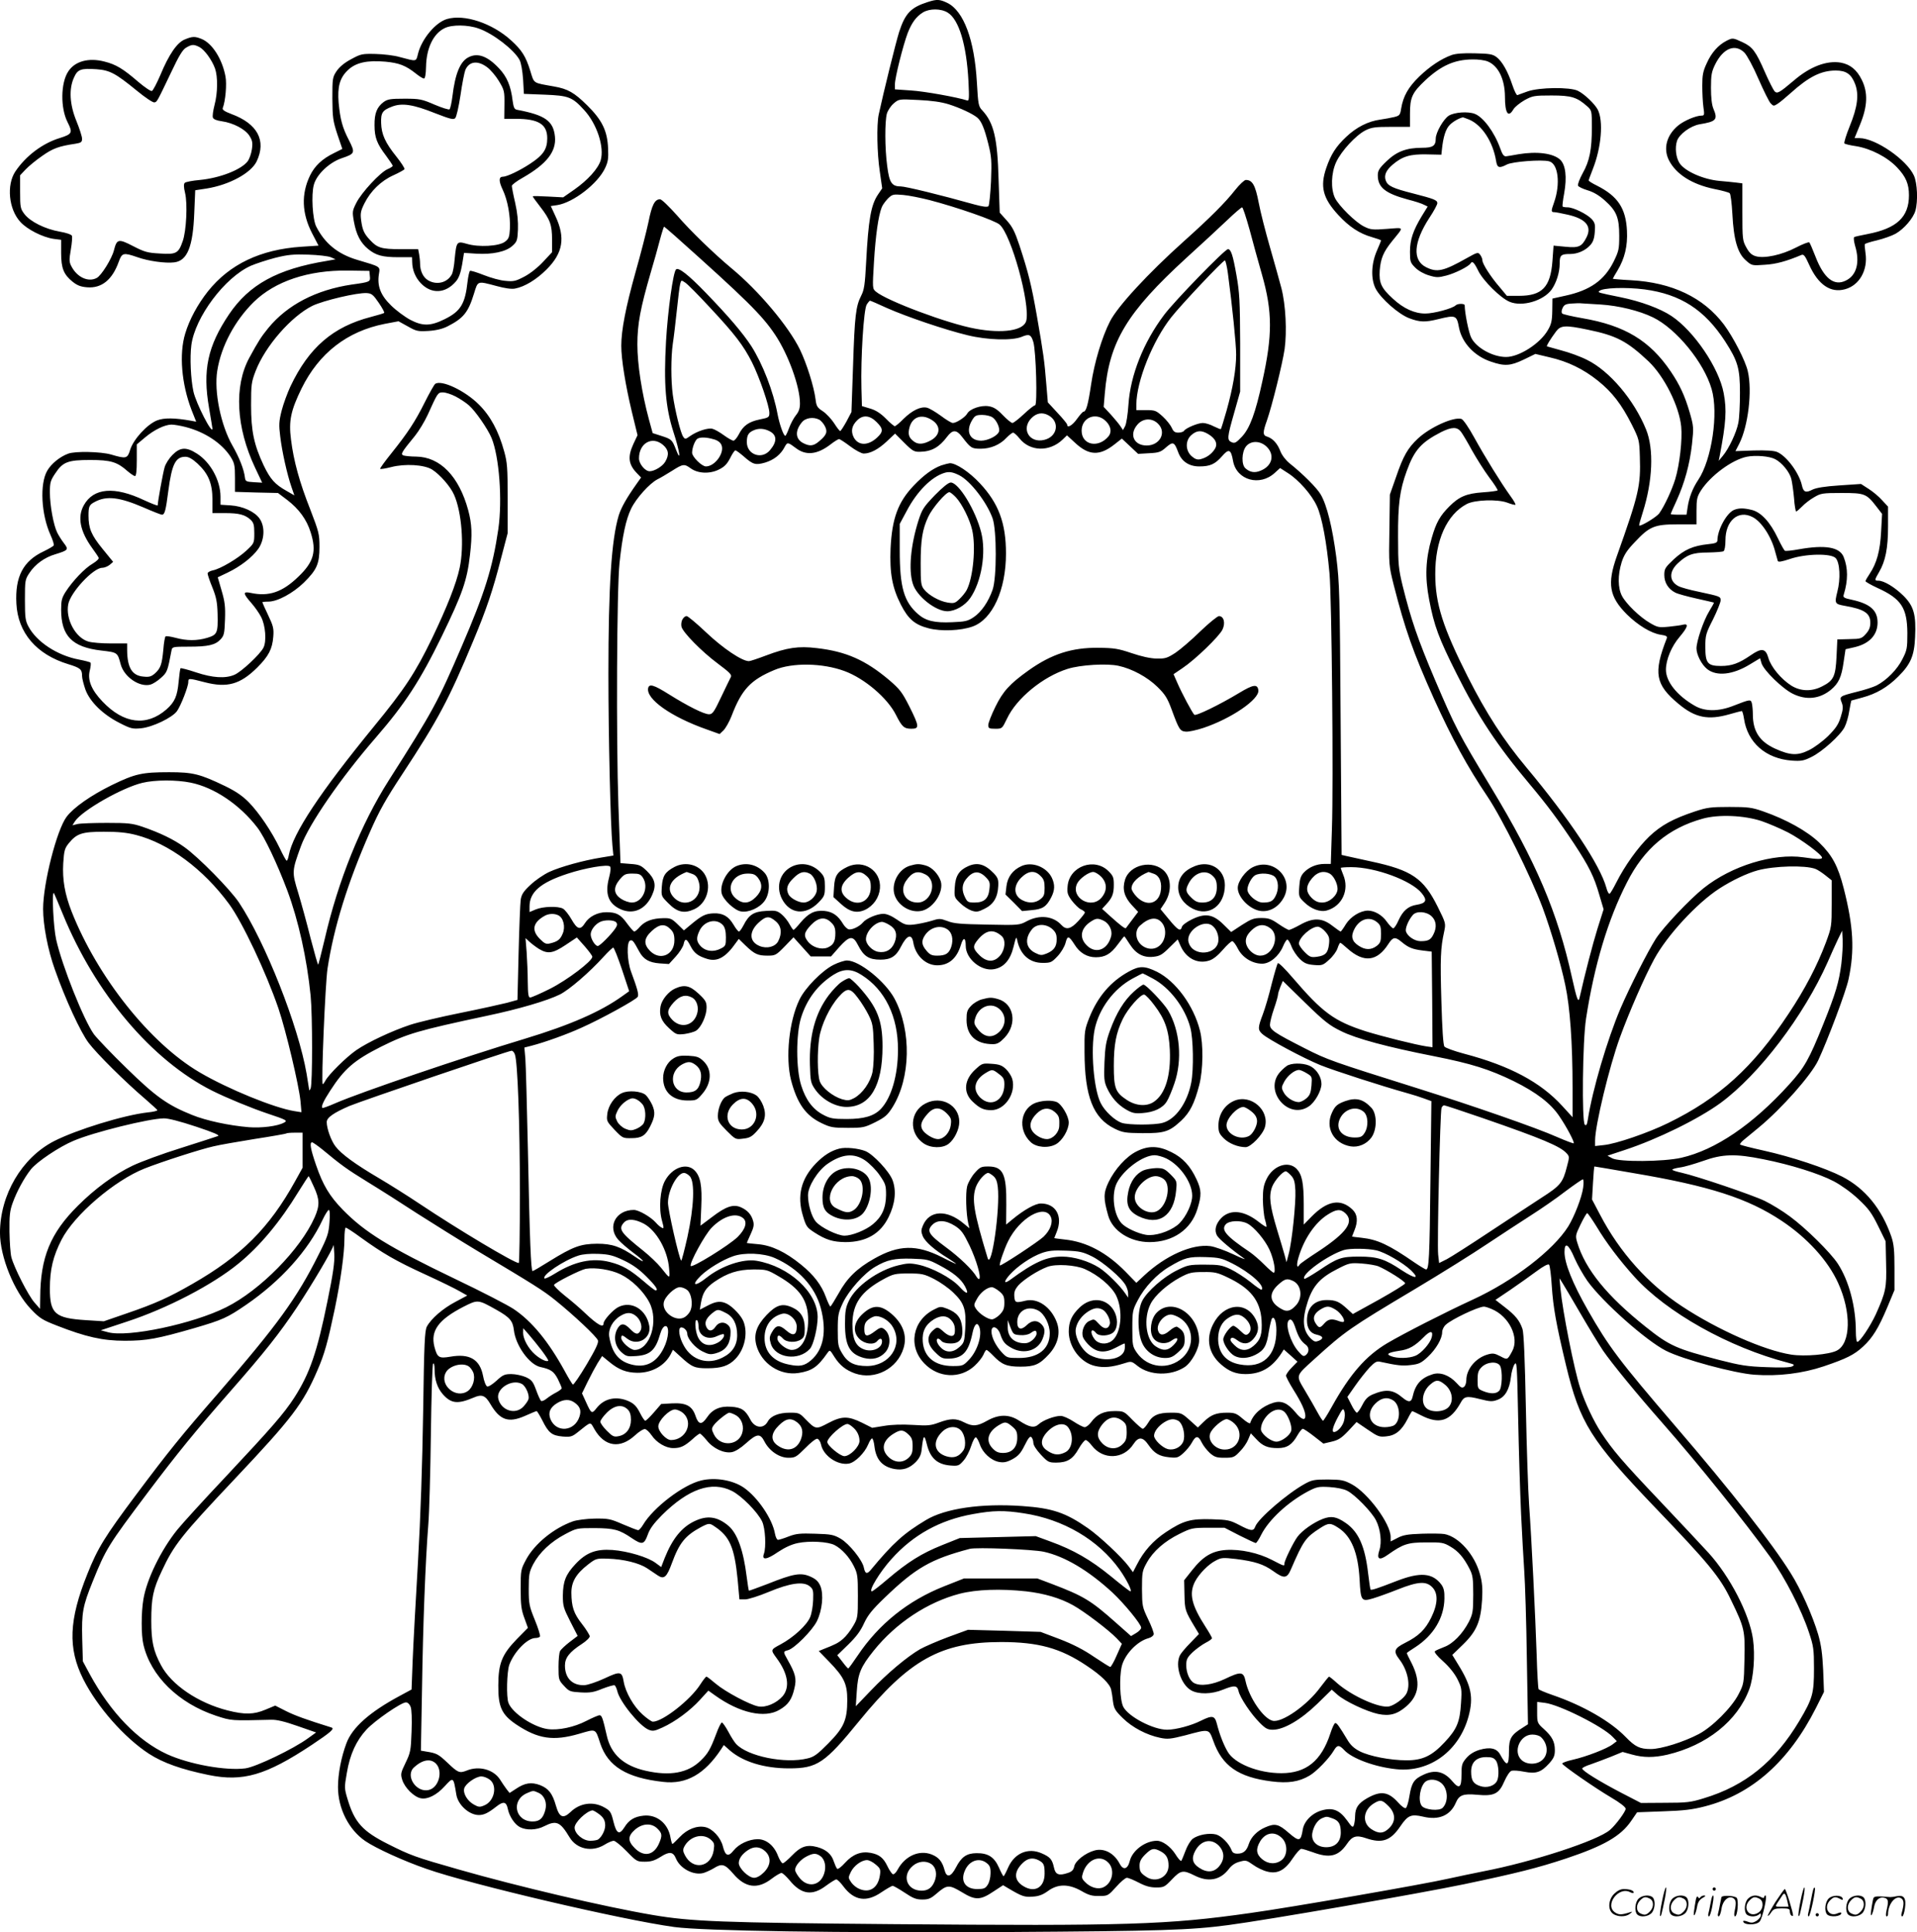 <?xml version="1.0" encoding="UTF-8"?>
<svg xmlns="http://www.w3.org/2000/svg" version="1.0" viewBox="0 0 1190.982 1200.639" preserveAspectRatio="xMidYMid meet">
  <g transform="translate(-0.015,1200.829) scale(0.1,-0.1)" fill="#000000" stroke="none">
    <path d="M5765 11996 c-106 -34 -141 -70 -179 -187 -22 -71 -97 -375 -127 -514 -13 -64 -10 -239 7 -352 l15 -105 -25 -37 c-45 -65 -61 -158 -75 -426 -7 -134 -12 -168 -30 -203 -34 -66 -41 -126 -51 -435 l-10 -289 -31 -59 c-18 -32 -35 -59 -39 -59 -4 0 -21 22 -38 49 -17 26 -49 60 -70 74 -34 22 -40 31 -45 74 -10 79 -55 222 -97 309 -71 145 -255 364 -425 505 -107 89 -257 234 -337 327 -51 57 -97 102 -107 102 -33 0 -51 -35 -72 -141 -12 -57 -48 -198 -81 -314 -60 -215 -88 -358 -88 -455 0 -85 26 -244 65 -408 l36 -148 -26 -55 c-36 -79 -31 -126 22 -181 l26 -27 -29 -41 c-63 -89 -95 -147 -110 -195 -45 -150 -64 -437 -64 -985 0 -392 13 -941 25 -1066 l6 -62 -73 -12 c-113 -18 -257 -58 -326 -90 -34 -16 -87 -52 -117 -81 -44 -41 -55 -59 -60 -93 -3 -22 -9 -171 -13 -331 l-7 -290 -65 -18 c-36 -9 -166 -38 -290 -63 -124 -25 -264 -58 -312 -74 -114 -38 -261 -107 -334 -157 -62 -43 -172 -151 -193 -191 -7 -13 -14 -22 -16 -20 -10 9 16 626 30 718 39 256 125 533 262 845 60 137 100 207 202 362 224 341 289 463 443 833 79 189 120 309 170 505 l42 160 0 215 c0 191 -2 224 -22 295 -34 124 -85 219 -157 290 -86 86 -232 155 -271 128 -6 -4 -35 -55 -64 -113 -61 -122 -105 -189 -208 -318 -41 -51 -73 -95 -70 -97 3 -3 34 2 69 11 85 22 204 15 253 -15 49 -31 115 -106 137 -157 48 -107 64 -318 35 -454 -21 -99 -79 -245 -172 -439 -103 -212 -168 -312 -360 -546 -336 -411 -504 -664 -530 -802 -3 -18 -9 -33 -13 -33 -3 0 -23 35 -43 78 -49 102 -128 220 -194 287 -39 39 -80 67 -146 99 -156 75 -199 86 -347 86 -169 0 -212 -10 -356 -80 -130 -64 -236 -138 -281 -197 -61 -81 -146 -413 -146 -573 0 -100 29 -253 73 -376 65 -185 159 -388 209 -455 51 -68 226 -242 354 -351 39 -34 72 -64 74 -68 1 -4 -26 -11 -60 -14 -150 -17 -444 -108 -583 -179 -200 -104 -334 -332 -335 -569 0 -149 88 -366 193 -475 53 -56 71 -67 161 -102 179 -70 284 -94 421 -94 136 0 202 12 434 79 174 51 203 64 321 145 214 147 385 337 474 527 16 34 34 62 39 62 6 0 8 -31 4 -77 -5 -69 -12 -91 -66 -198 -136 -273 -258 -441 -625 -864 -230 -264 -306 -358 -512 -633 -192 -257 -237 -329 -301 -490 -115 -286 -122 -461 -26 -653 87 -173 255 -364 408 -464 88 -57 201 -97 370 -132 215 -44 357 -2 641 186 120 80 145 102 123 109 -157 49 -226 74 -282 102 l-67 34 -60 -25 c-73 -31 -130 -32 -236 -5 -182 46 -349 159 -413 280 -48 89 -61 149 -61 277 0 141 11 195 65 309 76 163 119 218 455 574 356 377 423 466 512 673 44 101 64 173 108 382 37 179 60 347 60 435 0 39 4 70 8 70 5 0 47 -27 93 -61 139 -100 218 -146 399 -229 94 -43 192 -91 217 -106 l46 -26 -73 -39 c-78 -41 -151 -104 -178 -154 -13 -26 -17 -100 -23 -530 -5 -326 -16 -649 -32 -930 -14 -236 -29 -512 -33 -612 l-7 -183 -74 -40 c-188 -101 -295 -197 -331 -295 -32 -86 -52 -189 -52 -271 0 -133 67 -266 170 -336 66 -45 239 -124 381 -173 273 -96 1211 -316 1539 -361 179 -24 998 -37 2065 -31 960 6 1142 12 1375 43 251 33 1193 197 1466 254 328 69 456 101 634 160 233 78 339 138 404 233 l37 54 162 6 c127 4 183 11 260 31 291 75 521 279 689 611 l50 100 -5 135 c-5 102 -12 156 -31 222 -35 118 -108 282 -172 383 -117 187 -366 505 -713 909 -354 413 -415 494 -547 725 -94 165 -144 290 -144 359 0 66 25 51 63 -39 18 -41 54 -104 79 -140 94 -131 364 -371 488 -434 106 -54 426 -140 550 -149 147 -11 299 8 430 52 142 48 190 72 245 123 59 54 96 115 150 243 l45 108 0 137 c0 111 -4 149 -19 194 -60 174 -164 301 -306 374 -103 53 -313 123 -489 162 -77 17 -142 34 -145 37 -3 3 6 15 20 27 14 12 58 48 97 80 141 117 323 322 368 416 58 124 174 431 189 506 38 179 30 326 -30 562 -36 141 -72 207 -152 285 -75 72 -206 145 -350 195 -69 24 -93 27 -208 27 -116 0 -139 -3 -215 -28 -135 -45 -209 -85 -283 -155 -70 -67 -152 -181 -206 -288 -17 -34 -35 -64 -40 -68 -6 -3 -15 13 -21 37 -39 141 -228 426 -498 749 -140 168 -248 334 -363 562 -154 305 -202 454 -202 637 -1 210 72 371 195 436 50 27 193 31 252 9 26 -10 49 -16 51 -13 3 2 -11 27 -31 54 -59 82 -159 244 -224 362 -35 64 -69 113 -80 117 -48 15 -195 -51 -271 -122 -63 -59 -91 -108 -136 -240 l-38 -108 -3 -220 c-4 -218 -3 -221 27 -342 70 -274 119 -415 250 -707 112 -247 208 -423 332 -607 90 -134 269 -494 343 -691 51 -138 113 -347 141 -482 29 -136 45 -357 45 -636 l0 -184 -64 70 c-135 148 -326 250 -611 325 -60 16 -115 36 -121 44 -8 10 -14 110 -19 281 -8 266 -5 333 17 432 11 53 11 53 -40 156 -88 177 -161 227 -412 281 -69 15 -138 30 -155 34 l-30 7 -6 840 c-5 785 -7 850 -27 1011 -24 183 -58 323 -97 389 -23 40 -111 128 -194 194 -24 20 -47 50 -57 76 -18 47 -47 78 -81 89 -28 8 -29 25 -2 100 32 92 96 350 110 444 15 110 7 274 -20 379 -12 46 -44 160 -71 254 -27 94 -59 218 -70 277 -21 109 -39 141 -80 141 -9 0 -39 -28 -66 -62 -62 -79 -155 -172 -319 -319 -223 -200 -412 -405 -459 -498 -50 -98 -97 -255 -117 -390 -19 -129 -31 -171 -48 -171 -4 0 -22 -20 -40 -45 -29 -41 -61 -59 -61 -35 0 5 -27 38 -60 73 l-60 65 -10 118 c-11 137 -17 184 -59 424 -33 188 -52 264 -107 432 -29 87 -44 117 -79 156 l-44 49 -7 204 c-7 260 -30 354 -101 431 -24 25 -26 36 -34 175 -15 264 -82 443 -183 493 -48 23 -65 24 -121 6z m123 -66 c70 -43 117 -200 129 -428 5 -103 4 -122 -8 -118 -61 20 -266 57 -348 62 l-101 7 0 32 c0 40 50 239 79 317 26 66 53 103 95 129 41 25 112 25 154 -1z m7 -570 c69 -22 145 -57 176 -82 26 -21 45 -67 69 -163 20 -80 22 -105 17 -234 -4 -80 -11 -149 -16 -154 -7 -7 -37 -3 -88 11 -210 59 -427 112 -458 112 -55 0 -70 24 -83 127 -15 111 -15 276 -2 325 6 20 25 49 43 64 32 27 32 27 152 21 83 -4 142 -12 190 -27z m-120 -595 c169 -44 405 -126 435 -152 72 -60 192 -494 166 -598 -15 -61 -146 -81 -317 -49 -171 31 -549 173 -617 230 -22 19 -22 19 -12 187 10 162 27 284 48 337 5 14 23 38 38 54 28 27 32 28 94 23 36 -3 110 -18 165 -32z m1988 -182 c20 -76 55 -203 78 -283 65 -229 65 -375 2 -660 -43 -199 -78 -292 -126 -344 -36 -38 -45 -44 -64 -36 -31 13 -29 30 15 184 l37 131 0 300 c-1 264 -4 315 -23 423 -22 125 -34 162 -53 162 -19 0 -333 -323 -397 -409 -128 -170 -209 -375 -221 -556 -4 -60 -13 -121 -21 -135 l-13 -24 -16 24 c-9 14 -36 46 -60 73 l-44 47 7 83 c27 322 137 504 507 843 90 82 203 186 251 232 47 45 90 82 95 82 5 0 25 -62 46 -137z m-3570 -40 c440 -393 541 -492 623 -615 82 -123 154 -322 154 -426 0 -32 -7 -52 -25 -74 -13 -16 -32 -51 -42 -78 -10 -28 -21 -50 -24 -50 -11 0 -36 72 -48 134 -26 142 -93 314 -164 425 -54 82 -138 181 -281 329 -111 115 -171 161 -186 146 -18 -18 -51 -256 -62 -446 -15 -266 -3 -411 46 -564 39 -119 50 -197 16 -110 -24 62 -27 65 -92 86 l-53 17 -23 84 c-45 167 -72 344 -72 467 0 128 19 226 83 447 20 66 45 157 57 203 12 45 24 82 26 82 1 0 32 -26 67 -57z m3436 -235 c27 -203 51 -436 51 -503 0 -90 -20 -207 -60 -350 -17 -60 -33 -111 -35 -113 -2 -2 -21 6 -44 17 -22 12 -53 21 -68 21 -31 0 -107 -32 -117 -49 -4 -6 -20 -11 -35 -11 -22 0 -31 7 -41 30 -7 16 -32 48 -56 70 -41 37 -47 40 -104 40 l-60 0 0 34 c0 144 102 398 217 543 63 80 321 353 333 353 4 0 13 -37 19 -82z m-3217 -212 c154 -165 206 -233 260 -339 46 -92 108 -272 108 -314 0 -27 -3 -30 -59 -41 -69 -14 -104 -39 -131 -93 -11 -21 -26 -39 -33 -39 -7 0 -34 15 -60 34 -26 19 -58 37 -71 40 -28 7 -95 -15 -138 -45 -29 -21 -32 -21 -43 -5 -16 21 -52 166 -65 261 -12 90 -12 231 0 317 6 38 17 131 25 207 8 77 17 151 21 165 6 24 7 25 30 9 14 -8 84 -79 156 -157z m1099 -2 c122 -54 360 -135 501 -169 123 -30 276 -34 335 -10 47 20 59 15 73 -32 17 -57 26 -393 11 -393 -7 0 -38 -25 -70 -55 -32 -30 -64 -55 -71 -55 -7 0 -34 22 -60 49 -35 37 -57 50 -87 55 -47 8 -118 -16 -134 -46 -12 -22 -67 -58 -89 -58 -9 0 -42 20 -75 45 -33 24 -72 47 -86 50 -39 9 -92 -17 -145 -69 -25 -26 -50 -46 -55 -46 -4 0 -30 21 -56 48 -33 33 -63 52 -98 62 l-50 15 -3 110 c-5 187 14 493 33 521 8 13 18 24 20 24 3 0 50 -20 106 -46z m-2681 -549 c27 -14 65 -39 84 -56 40 -35 116 -145 140 -202 48 -117 68 -386 42 -567 -35 -239 -84 -396 -228 -730 -148 -344 -177 -398 -452 -830 -173 -272 -315 -623 -399 -989 -20 -84 -38 -155 -40 -157 -2 -3 -23 71 -47 163 -23 93 -58 220 -77 283 -40 130 -40 135 17 291 49 135 247 423 465 674 181 209 275 353 410 630 128 264 157 346 175 505 15 128 12 192 -11 278 -57 210 -174 331 -323 333 -34 0 -69 4 -79 7 -20 8 -13 19 72 123 24 30 59 88 78 129 62 137 63 140 95 140 16 0 51 -11 78 -25z m3683 -117 c73 -39 58 -133 -25 -153 -93 -23 -146 69 -79 136 31 31 67 37 104 17z m-347 -13 c26 -17 49 -69 40 -90 -9 -25 -69 -55 -110 -55 -72 0 -98 59 -56 128 17 28 25 32 63 32 23 0 52 -7 63 -15z m-720 -29 c42 -42 43 -60 3 -97 -56 -52 -117 -51 -145 2 -19 38 -12 72 21 105 36 36 79 32 121 -10z m341 14 c59 -35 58 -93 -2 -127 -48 -27 -83 -29 -111 -5 -29 23 -34 44 -23 86 18 64 75 84 136 46z m1084 -9 c31 -31 37 -67 17 -93 -63 -77 -168 -56 -168 34 0 83 91 119 151 59z m-1780 9 c10 -6 26 -24 34 -40 18 -35 11 -55 -36 -94 -35 -30 -58 -32 -99 -11 -48 25 -52 75 -9 128 22 29 72 37 110 17z m2104 -25 c54 -53 12 -135 -71 -135 -79 0 -110 68 -58 129 34 41 92 44 129 6z m-2414 -46 c47 -24 48 -65 3 -118 -51 -61 -144 -28 -144 50 0 43 10 60 44 74 30 13 64 11 97 -6z m4296 -4 c10 -13 41 -65 68 -115 28 -50 76 -126 107 -168 32 -42 55 -78 52 -81 -3 -3 -44 -9 -92 -12 -99 -7 -146 -26 -206 -86 -59 -59 -83 -100 -111 -198 -38 -130 -43 -243 -16 -382 31 -164 60 -241 170 -460 132 -265 254 -449 451 -683 114 -136 181 -226 280 -375 94 -143 124 -205 156 -316 l27 -91 -38 -120 c-30 -97 -77 -277 -111 -428 -8 -37 -17 -13 -48 126 -89 403 -222 716 -502 1179 -204 337 -222 373 -349 670 -107 252 -149 375 -201 585 -25 104 -28 132 -28 300 -1 205 10 291 54 412 47 130 90 178 215 242 65 32 98 33 122 1z m-3100 -31 c54 -70 59 -74 116 -74 62 0 121 25 161 69 17 17 35 31 40 31 6 0 24 -16 40 -36 65 -82 187 -85 268 -7 l27 26 49 -45 c86 -81 153 -84 245 -12 l47 37 51 -48 50 -47 68 4 c60 3 73 7 106 37 43 37 51 34 75 -31 21 -57 67 -88 131 -88 67 0 98 14 141 63 43 50 56 44 69 -30 22 -119 166 -159 259 -73 l33 30 48 -31 c68 -43 147 -133 180 -204 32 -67 62 -229 79 -420 14 -154 25 -1305 15 -1588 l-7 -217 -39 0 c-50 0 -97 -20 -129 -54 -19 -21 -25 -40 -28 -89 -4 -60 -2 -63 31 -95 44 -43 100 -63 141 -51 95 27 141 128 101 222 -8 20 -15 39 -15 42 0 3 30 5 66 5 149 0 375 -84 437 -162 36 -44 28 -62 -32 -72 -52 -8 -85 -37 -112 -96 -12 -28 -27 -50 -33 -50 -6 0 -24 19 -40 41 -29 42 -77 69 -118 69 -48 -1 -107 -38 -136 -84 -15 -25 -30 -46 -33 -46 -3 0 -27 17 -53 37 -63 49 -119 50 -200 4 -31 -17 -61 -31 -68 -31 -6 0 -36 17 -65 37 -46 32 -63 37 -107 37 -46 0 -62 -6 -120 -43 l-67 -44 -49 48 c-64 63 -113 71 -196 30 -31 -15 -59 -36 -61 -46 -8 -31 -25 -21 -80 46 l-53 64 24 36 c45 66 45 151 2 198 -71 76 -218 45 -247 -53 -17 -57 -4 -105 42 -155 l40 -43 -37 -49 c-20 -26 -38 -50 -39 -52 -5 -5 -35 18 -95 72 l-53 48 25 27 c38 41 48 66 48 122 0 46 -4 56 -33 85 -87 87 -243 31 -254 -92 -4 -42 -1 -54 26 -91 18 -23 43 -48 56 -54 14 -6 25 -15 25 -20 0 -5 -19 -29 -41 -53 -46 -50 -75 -57 -105 -24 -50 55 -134 65 -213 24 -48 -26 -51 -26 -247 -22 -163 3 -208 6 -247 22 -47 17 -51 17 -105 0 -31 -9 -80 -19 -107 -22 -45 -4 -56 -1 -102 31 -35 24 -64 36 -85 36 -39 0 -107 -29 -127 -54 -21 -25 -69 -48 -89 -42 -10 3 -25 18 -34 33 -31 52 -65 76 -116 81 -61 5 -98 -13 -149 -73 -20 -25 -40 -45 -43 -45 -3 0 -14 16 -25 36 -10 19 -32 47 -49 61 -27 22 -37 25 -97 21 -76 -4 -106 -23 -140 -90 -11 -21 -23 -38 -28 -38 -5 0 -20 19 -34 43 -31 52 -66 72 -123 70 -50 -2 -73 -13 -137 -66 l-48 -40 -39 38 c-36 35 -45 39 -89 38 -67 -1 -113 -18 -145 -53 -14 -17 -30 -30 -35 -30 -5 0 -25 23 -45 50 -40 56 -66 70 -129 70 -54 0 -107 -27 -132 -67 -29 -46 -48 -41 -84 22 -17 30 -41 60 -53 67 -31 17 -125 14 -170 -5 l-38 -16 0 35 c0 89 68 148 236 203 109 36 249 60 264 45 6 -6 4 -30 -6 -69 -27 -102 -4 -163 73 -197 79 -35 156 0 195 90 27 60 18 98 -33 148 -36 35 -46 40 -102 44 l-62 5 -13 360 c-14 413 -10 1343 7 1505 18 169 40 271 72 337 31 65 115 158 164 183 17 8 57 32 89 52 69 44 77 45 116 17 44 -33 118 -37 175 -9 35 17 51 33 71 71 13 27 28 49 33 49 4 0 28 -17 52 -38 58 -51 73 -55 133 -38 55 17 97 50 121 97 17 31 19 31 71 -8 62 -47 132 -39 213 23 24 19 49 34 54 34 5 0 36 -20 69 -45 33 -25 71 -45 84 -45 41 0 91 26 144 76 l51 48 57 -57 c51 -51 62 -57 97 -56 72 1 120 28 168 92 35 47 59 47 94 1z m1531 16 c46 -28 60 -62 38 -94 -19 -30 -51 -52 -87 -61 -20 -5 -34 0 -55 18 -40 35 -41 99 -1 133 34 29 62 30 105 4z m-3075 -31 c24 -6 42 -19 49 -35 22 -48 -40 -134 -96 -134 -26 0 -86 60 -86 85 0 31 18 77 33 87 17 11 56 10 100 -3z m-314 -35 c35 -30 40 -61 14 -105 -17 -29 -67 -59 -97 -59 -28 0 -66 46 -66 80 0 95 82 141 149 84z m3752 -13 c50 -50 33 -118 -38 -147 -37 -16 -67 -11 -95 14 -26 22 -24 101 3 136 30 38 90 37 130 -3z m-6686 -2086 c147 -30 305 -137 414 -279 44 -57 122 -221 186 -391 69 -185 122 -423 145 -654 12 -123 12 -548 0 -576 -5 -11 -9 -15 -9 -9 -1 6 -8 51 -16 100 -51 297 -257 819 -420 1064 -54 81 -252 283 -340 345 -67 48 -150 88 -260 126 -62 21 -88 24 -220 24 -82 0 -165 -3 -183 -7 l-32 -8 16 25 c44 67 293 209 419 239 79 19 213 19 300 1z m9760 -239 c44 -15 118 -47 165 -71 82 -43 210 -138 210 -156 0 -11 -28 -11 -115 2 -187 27 -447 -53 -620 -191 -87 -69 -250 -242 -297 -314 -50 -78 -163 -301 -221 -436 -82 -194 -173 -502 -202 -688 -5 -33 -10 -41 -19 -32 -19 19 -14 521 8 660 51 331 136 615 254 845 106 210 257 337 470 396 99 28 259 21 367 -15z m-10100 -86 c203 -52 419 -212 579 -430 82 -112 229 -423 306 -648 47 -139 127 -476 137 -576 l6 -69 -44 7 c-125 20 -412 137 -589 241 -308 181 -634 591 -795 999 -42 108 -58 198 -52 300 5 78 9 93 34 124 50 61 82 72 219 72 88 0 142 -5 199 -20z m10434 -211 c13 -5 41 -23 62 -40 l39 -31 0 -144 c0 -142 -1 -147 -36 -242 -54 -144 -130 -290 -232 -443 -221 -334 -431 -524 -748 -679 -124 -61 -325 -130 -400 -137 l-54 -6 0 35 c0 92 88 458 154 639 57 157 154 379 213 487 80 148 266 349 405 439 79 51 172 95 238 113 104 28 295 33 359 9z m-4438 -48 c38 -39 39 -87 3 -130 -64 -76 -194 -1 -152 87 15 31 72 72 100 72 11 0 33 -13 49 -29z m327 18 c38 -13 54 -59 42 -116 -17 -73 -88 -87 -146 -29 -19 19 -34 43 -34 54 0 36 43 77 106 102 1 0 15 -5 32 -11z m1093 1 c24 -13 49 -61 49 -95 0 -40 -50 -85 -95 -85 -27 0 -44 8 -66 29 -33 34 -37 64 -11 104 36 53 79 70 123 47z m-4267 -25 c40 -61 -2 -155 -68 -155 -18 0 -48 10 -67 23 -47 31 -50 70 -9 120 28 33 36 37 80 37 40 0 50 -4 64 -25z m-3604 -226 c203 -496 553 -909 928 -1098 90 -45 243 -108 344 -142 120 -40 127 -44 102 -57 -41 -22 -140 -34 -218 -28 -122 10 -266 41 -352 76 -152 61 -226 113 -406 289 -93 90 -184 186 -204 212 -63 87 -198 425 -235 589 -17 76 -28 302 -14 289 2 -3 27 -61 55 -130z m8504 -14 c30 -28 34 -70 11 -114 -16 -33 -33 -41 -79 -41 -37 0 -81 30 -91 60 -6 19 15 71 43 103 23 26 83 22 116 -8z m-5424 5 c31 -16 44 -72 26 -113 -15 -37 -32 -50 -79 -61 -24 -6 -34 -1 -63 28 -54 54 -43 103 31 144 25 14 61 15 85 2z m1349 -36 c36 -30 41 -75 16 -124 -18 -35 -70 -49 -116 -30 -63 26 -67 86 -9 142 48 45 68 47 109 12z m346 -9 c19 -18 25 -35 25 -65 0 -53 -12 -74 -49 -90 -38 -15 -92 1 -121 37 -29 37 -25 57 18 103 47 49 89 54 127 15z m1690 13 c35 -16 57 -60 49 -95 -23 -94 -107 -118 -163 -47 -35 45 -22 97 35 135 34 22 44 23 79 7z m365 -15 c31 -39 23 -108 -16 -141 -54 -47 -144 -2 -144 72 0 21 8 40 23 53 56 51 105 57 137 16z m1334 6 c22 -18 26 -28 26 -74 0 -46 -4 -56 -26 -74 -35 -27 -73 -27 -115 2 -41 27 -48 59 -23 105 32 60 92 78 138 41z m-4726 -2 c9 -10 7 -20 -5 -38 -26 -38 -96 -109 -109 -109 -17 0 -44 45 -44 72 0 26 25 60 55 76 28 16 90 15 103 -1z m665 -19 c11 -14 17 -37 17 -74 0 -49 -2 -55 -30 -69 -45 -24 -93 -19 -124 11 -30 31 -32 53 -10 99 29 62 107 80 147 33z m1034 2 c40 -24 50 -59 31 -108 -17 -45 -56 -67 -103 -58 -37 7 -75 47 -75 78 0 47 55 106 100 108 8 0 30 -9 47 -20z m2004 -3 c24 -18 39 -52 39 -87 0 -98 -162 -111 -186 -15 -17 67 93 143 147 102z m-3366 -22 c19 -18 25 -35 25 -70 0 -90 -88 -129 -151 -66 -42 43 -39 79 11 125 47 43 81 46 115 11z m2372 1 c21 -19 28 -33 28 -64 0 -46 -17 -70 -63 -89 -30 -12 -38 -12 -70 4 -59 29 -68 88 -21 146 28 36 86 37 126 3z m1357 3 c60 -48 15 -169 -64 -169 -43 0 -90 47 -90 90 0 23 10 42 34 66 40 40 80 44 120 13z m-2009 -5 c30 -19 40 -63 25 -109 -14 -42 -35 -55 -88 -55 -33 0 -45 6 -66 31 -30 35 -33 60 -10 95 33 50 95 67 139 38z m2350 -16 c23 -27 26 -39 22 -76 -6 -55 -23 -72 -75 -79 -37 -5 -45 -2 -77 30 -19 19 -35 43 -35 52 0 37 75 105 117 105 12 0 33 -14 48 -32z m-2012 -26 c27 -23 22 -84 -9 -121 -37 -44 -84 -43 -130 3 -41 41 -42 55 -7 97 50 59 95 66 146 21z m5217 -172 c-15 -115 -34 -181 -112 -375 -89 -221 -116 -269 -212 -375 -226 -250 -459 -408 -671 -456 -109 -25 -386 -27 -429 -3 l-29 16 109 36 c203 67 457 192 594 292 240 177 517 542 665 875 20 47 49 110 63 140 l27 55 3 -55 c2 -30 -2 -98 -8 -150z m-5766 133 c13 -82 77 -143 149 -143 72 0 122 43 147 127 15 50 30 47 30 -6 0 -81 96 -160 176 -145 61 11 101 57 121 139 15 62 18 67 23 40 19 -89 76 -140 158 -140 50 0 56 3 92 41 22 23 44 60 50 83 12 47 20 46 56 -10 32 -52 78 -79 132 -79 58 0 93 20 137 80 20 27 38 50 40 50 2 0 17 -22 34 -49 39 -61 86 -85 148 -78 38 4 54 13 97 56 l53 52 18 -41 c35 -78 107 -114 179 -90 23 7 54 32 83 66 26 30 52 54 59 54 6 0 22 -21 35 -47 28 -55 89 -93 151 -93 47 0 103 46 129 107 10 24 22 43 27 43 5 0 17 -19 26 -43 9 -24 32 -58 51 -77 28 -27 44 -34 88 -38 51 -4 57 -2 95 33 23 20 46 52 52 71 6 19 14 34 17 34 3 0 23 -16 45 -36 101 -90 184 -81 254 29 28 43 42 46 81 13 43 -36 68 -46 131 -54 l57 -7 3 -297 2 -297 -37 5 c-67 10 -275 62 -378 94 -196 63 -268 116 -454 333 -46 54 -87 95 -92 90 -4 -4 -21 -62 -38 -128 -16 -67 -41 -152 -55 -189 -32 -84 -32 -97 -3 -123 36 -33 255 -150 360 -193 87 -35 381 -130 542 -175 33 -9 80 -24 104 -33 l44 -16 -6 -500 c-5 -473 -9 -546 -27 -546 -4 0 -36 19 -70 42 -162 112 -231 144 -331 155 -32 3 -59 7 -59 8 0 1 7 19 15 38 23 57 19 99 -12 129 -74 71 -157 56 -255 -44 l-48 -49 0 123 c0 138 -11 189 -45 224 -52 52 -146 19 -186 -64 -18 -37 -23 -63 -23 -127 1 -44 6 -100 13 -124 7 -23 11 -45 9 -46 -2 -2 -23 11 -47 30 -91 72 -176 81 -232 26 -36 -37 -46 -77 -28 -110 13 -22 87 -85 169 -143 14 -10 -17 2 -67 26 -51 24 -115 47 -143 51 -113 15 -278 -58 -412 -183 l-48 -45 -67 69 c-118 120 -243 186 -377 200 -36 4 -66 8 -66 9 0 1 7 19 15 38 40 97 -5 177 -98 177 -35 0 -106 -40 -176 -98 l-40 -33 1 123 c2 192 -20 238 -113 238 -42 0 -51 -4 -82 -39 -20 -22 -41 -59 -48 -83 -11 -43 -7 -172 7 -233 l7 -29 -34 28 c-106 90 -215 85 -255 -11 -12 -28 -12 -38 -1 -66 15 -35 73 -86 155 -136 28 -18 52 -34 52 -36 0 -2 -39 16 -87 41 -159 80 -269 78 -422 -9 -107 -60 -169 -121 -221 -216 -25 -44 -48 -81 -51 -81 -3 0 -16 26 -28 59 -27 74 -75 137 -154 201 -97 79 -184 120 -267 127 -39 3 -70 7 -70 8 0 2 11 26 24 55 19 41 22 58 15 82 -11 40 -36 67 -77 85 -47 20 -93 4 -178 -61 l-72 -54 5 117 c6 131 -5 190 -42 227 -49 49 -138 18 -183 -64 -31 -55 -40 -174 -19 -249 13 -47 12 -51 -2 -43 -9 4 -25 18 -36 31 -32 36 -107 79 -137 79 -112 0 -167 -105 -97 -185 17 -19 60 -56 95 -82 72 -53 80 -72 10 -24 -91 63 -143 81 -236 81 -102 -1 -148 -17 -295 -108 -54 -34 -102 -62 -106 -62 -10 0 -18 192 -29 750 -6 278 -13 535 -16 572 l-6 67 43 11 c82 21 224 72 311 112 120 53 340 174 350 192 8 14 -1 48 -41 156 -25 68 -29 185 -6 194 15 5 20 -1 57 -69 26 -48 61 -68 126 -73 l58 -4 42 46 c23 25 45 60 49 76 8 40 19 38 43 -10 22 -43 45 -62 103 -80 64 -20 116 9 180 101 l17 23 42 -41 c56 -54 77 -63 137 -63 48 0 53 3 106 57 l55 57 54 -60 53 -59 63 0 63 0 51 58 c65 72 86 74 118 10 34 -67 67 -88 138 -88 64 0 97 20 127 80 37 73 67 84 77 28z m-2324 -42 c54 -32 86 -27 165 26 l69 46 48 -54 c26 -30 48 -59 48 -66 0 -27 -156 -145 -263 -199 -60 -30 -115 -54 -123 -54 -11 0 -14 20 -15 98 0 53 -4 136 -7 184 l-7 87 25 -23 c14 -13 41 -33 60 -45z m514 -126 l45 -136 -42 -30 c-133 -96 -324 -180 -605 -265 -388 -117 -1019 -332 -1176 -400 -43 -19 -81 -33 -83 -30 -9 8 7 43 48 106 89 138 150 190 316 274 165 82 231 101 657 192 200 42 376 94 455 133 59 30 182 136 271 234 28 31 56 57 60 57 5 0 29 -61 54 -135z m4468 -384 c94 -47 289 -99 578 -156 232 -46 343 -81 495 -155 139 -69 229 -137 283 -218 44 -64 96 -162 89 -168 -2 -2 -48 15 -103 39 -128 57 -519 193 -865 302 -534 168 -561 177 -704 250 -187 95 -215 114 -215 146 0 14 11 59 25 99 14 40 25 80 25 87 0 8 7 30 15 50 l15 36 139 -136 c119 -116 151 -141 223 -176z m-5133 -145 c17 -44 31 -428 31 -862 0 -238 -3 -434 -7 -434 -28 0 -372 205 -616 368 -73 49 -186 120 -252 159 -148 87 -234 150 -270 197 -28 36 -55 112 -55 152 0 28 44 58 141 100 72 30 987 343 1007 343 7 1 17 -10 21 -23z m6015 -396 c370 -128 480 -175 519 -218 18 -19 18 -24 2 -83 -25 -99 -40 -118 -159 -194 -59 -38 -205 -135 -324 -213 -119 -79 -238 -155 -263 -168 l-48 -24 -6 53 c-7 61 12 886 21 911 3 9 11 16 16 16 6 0 114 -36 242 -80z m-7997 -52 c111 -37 151 -54 137 -59 -10 -4 -113 -37 -229 -74 -116 -36 -251 -86 -301 -110 -113 -54 -234 -143 -340 -249 -171 -170 -233 -321 -234 -571 l-1 -70 -35 40 c-38 43 -125 214 -143 280 -6 23 -11 95 -12 160 -1 99 2 130 20 179 25 70 71 155 113 208 37 47 177 141 266 178 124 53 468 138 560 139 26 1 103 -19 199 -51z m663 -147 l0 -109 -46 -83 c-161 -291 -335 -465 -639 -639 -144 -83 -230 -122 -405 -182 l-145 -50 -110 7 c-193 12 -225 40 -225 196 0 119 20 201 72 303 79 155 330 370 518 444 104 41 345 119 426 137 36 9 152 29 257 46 105 16 193 32 196 34 2 3 26 5 53 5 l48 0 0 -109z m120 7 c122 -101 152 -123 285 -205 77 -47 217 -136 310 -197 94 -60 262 -165 375 -233 351 -210 403 -242 480 -304 113 -91 258 -227 265 -250 5 -14 -15 -56 -70 -149 -43 -72 -81 -128 -86 -125 -4 3 -27 40 -50 83 -102 186 -206 312 -319 387 -38 25 -200 109 -362 186 -412 198 -560 289 -698 430 -82 84 -124 154 -166 277 -34 98 -42 142 -25 142 5 0 32 -19 61 -42z m8955 -63 c171 -34 346 -89 438 -137 47 -25 107 -68 153 -111 63 -59 82 -85 122 -166 l47 -96 3 -138 c4 -151 -2 -177 -64 -316 -35 -75 -99 -171 -115 -171 -5 0 -9 29 -9 64 0 156 -43 316 -112 422 -46 70 -199 221 -297 293 -45 34 -116 77 -157 97 -79 38 -422 154 -516 175 -32 7 -58 15 -58 19 0 4 21 10 48 14 26 3 90 22 142 40 121 44 203 46 375 11z m-808 -86 c474 -80 712 -157 921 -296 161 -107 289 -248 352 -387 83 -182 79 -375 -8 -420 -48 -25 -200 -38 -284 -25 -167 26 -457 154 -678 300 -210 138 -387 335 -509 569 l-50 95 6 103 c3 56 7 102 9 102 2 0 110 -18 241 -41z m-2127 -14 c20 -21 25 -39 28 -93 4 -76 -21 -321 -42 -397 l-13 -50 -12 45 c-7 25 -28 96 -47 158 -45 150 -52 209 -30 267 16 39 65 95 85 95 4 0 18 -11 31 -25z m-3734 -6 c32 -36 26 -190 -15 -377 -19 -84 -36 -150 -39 -147 -13 13 -82 316 -82 360 1 79 58 185 100 185 9 0 25 -9 36 -21z m1885 2 c16 -13 24 -33 28 -67 16 -133 -39 -520 -63 -443 -87 287 -100 369 -72 444 16 40 56 85 76 85 4 0 18 -8 31 -19z m-4221 -67 c37 -80 37 -117 5 -190 -88 -199 -339 -454 -550 -559 -205 -103 -611 -189 -734 -155 l-45 12 163 54 c250 82 532 229 692 360 134 109 260 261 374 448 33 53 61 96 63 96 1 0 16 -30 32 -66z m7886 -5 c-8 -60 -55 -181 -93 -242 -93 -148 -339 -337 -590 -453 -180 -83 -432 -212 -534 -272 -133 -79 -231 -191 -344 -394 -27 -49 -52 -88 -55 -88 -4 0 -19 24 -35 53 -15 28 -50 89 -77 134 -58 98 -61 88 59 197 191 173 218 192 627 436 159 95 359 220 445 278 86 57 208 137 272 178 63 40 160 107 214 149 55 41 104 75 109 75 5 0 6 -22 2 -51z m-1478 -159 c57 -53 10 -120 -163 -235 -62 -40 -116 -78 -120 -84 -17 -29 -22 -5 -8 42 34 117 104 219 182 268 53 34 79 36 109 9z m-1830 -22 c16 -34 -2 -84 -45 -125 -33 -31 -265 -184 -271 -178 -6 5 27 102 51 150 71 145 226 234 265 153z m3391 -61 c59 -99 143 -210 235 -312 200 -222 588 -440 956 -535 38 -10 42 -13 25 -22 -11 -7 -69 -9 -159 -5 -121 4 -163 11 -296 45 -265 69 -307 87 -455 205 -241 192 -376 358 -426 525 -12 41 -11 46 21 112 19 39 37 70 41 70 4 0 30 -38 58 -83z m-5302 52 c28 -24 15 -68 -34 -117 -53 -52 -286 -196 -292 -180 -7 20 88 194 130 237 70 72 151 97 196 60z m-616 -35 c78 -43 147 -165 156 -277 6 -68 7 -68 -51 5 -21 26 -70 73 -109 104 -143 114 -157 135 -120 176 23 25 67 22 124 -8z m1932 -13 c40 -26 52 -43 91 -123 42 -89 73 -194 60 -207 -3 -3 -10 3 -17 14 -23 41 -105 121 -194 186 -103 76 -116 99 -82 135 32 34 83 32 142 -5z m1816 15 c43 -22 110 -102 138 -163 27 -58 42 -143 26 -143 -5 0 -31 23 -58 50 -28 28 -68 63 -90 78 -147 99 -181 138 -149 173 21 23 92 26 133 5z m-5714 -481 c-65 -320 -110 -451 -207 -602 -65 -100 -141 -187 -423 -488 -140 -148 -276 -298 -304 -333 -102 -127 -190 -309 -210 -432 -14 -82 -14 -222 0 -280 45 -196 217 -365 451 -443 97 -32 95 -31 343 -25 35 1 84 -11 164 -39 l115 -40 -50 -36 c-90 -66 -323 -178 -389 -187 -121 -16 -349 25 -487 88 -182 84 -350 258 -480 497 l-43 80 -4 140 c-4 164 3 202 65 356 82 203 95 224 343 554 184 244 293 378 514 630 209 238 304 358 412 520 96 145 224 361 227 386 1 8 3 -16 5 -54 3 -51 -7 -122 -42 -292z m6515 314 c55 -12 165 -76 217 -125 56 -55 25 -53 -58 1 -104 70 -152 85 -264 85 -112 0 -135 -8 -252 -87 -46 -30 -86 -54 -89 -51 -24 25 146 148 246 179 37 11 148 10 200 -2z m-1767 -37 c69 -34 189 -137 212 -183 8 -15 15 -38 14 -51 l0 -23 -17 25 c-33 49 -115 130 -163 161 -65 41 -157 69 -230 69 -96 0 -173 -34 -321 -143 -42 -31 -44 -14 -4 31 48 53 133 111 198 134 42 15 73 18 150 15 84 -3 106 -8 161 -35z m-2909 -25 c55 -26 96 -55 142 -101 58 -58 77 -86 57 -86 -5 0 -37 25 -73 56 -86 73 -132 100 -210 120 -109 28 -219 5 -343 -72 -32 -20 -61 -33 -64 -30 -19 19 120 113 210 142 26 9 73 13 123 11 69 -3 92 -9 158 -40z m940 14 c145 -64 249 -177 285 -309 39 -146 18 -260 -61 -327 -40 -34 -69 -40 -136 -26 -98 19 -152 78 -152 165 0 77 42 134 111 151 38 9 89 -36 89 -80 0 -53 -22 -62 -64 -25 -43 38 -64 36 -89 -8 -17 -29 -18 -39 -8 -73 27 -90 173 -110 243 -32 22 24 48 132 48 198 -1 153 -178 315 -380 349 -83 14 -217 -31 -310 -105 -74 -59 -99 -50 -35 13 45 43 133 97 199 120 69 25 191 20 260 -11z m2841 -33 c114 -58 206 -141 183 -164 -3 -2 -34 19 -69 48 -35 28 -91 64 -124 80 -54 25 -71 28 -161 28 -96 0 -105 -2 -173 -36 -83 -41 -183 -129 -214 -188 -32 -60 -31 -202 1 -267 27 -55 81 -89 141 -89 33 0 49 7 81 36 35 32 40 42 40 79 0 40 -11 58 -47 79 -6 3 -27 -7 -46 -24 -37 -32 -62 -32 -72 0 -13 40 35 100 80 100 11 0 35 -9 53 -20 87 -53 97 -175 20 -247 -86 -80 -218 -66 -285 30 -26 38 -28 46 -28 151 0 106 2 114 34 175 42 81 119 163 196 208 96 57 120 63 225 60 86 -3 101 -7 165 -39z m-1820 -11 c89 -47 135 -85 160 -131 28 -53 12 -54 -35 -2 -50 54 -172 119 -256 136 -48 10 -68 9 -122 -4 -128 -31 -266 -131 -308 -221 -20 -41 -24 -67 -24 -143 0 -136 29 -188 118 -212 52 -13 98 -2 131 34 40 43 35 121 -11 149 -12 8 -24 5 -51 -16 -51 -39 -67 -36 -67 12 0 31 6 44 26 60 15 12 36 21 46 21 38 0 85 -31 106 -69 64 -113 -22 -240 -161 -241 -79 0 -121 21 -155 79 -25 42 -27 55 -27 146 0 91 3 106 32 168 36 76 132 184 201 224 73 43 119 53 227 50 94 -3 104 -5 170 -40z m2730 -8 c54 -23 165 -93 165 -105 0 -6 -73 -51 -162 -101 l-163 -90 -35 32 c-49 45 -71 55 -127 55 -77 0 -123 -47 -123 -127 0 -48 21 -80 60 -88 40 -9 46 -23 16 -37 -22 -9 -29 -8 -47 8 -56 51 -62 119 -23 238 33 97 78 146 185 200 70 36 78 38 149 33 41 -3 89 -11 105 -18z m1076 -123 c9 -133 27 -235 89 -494 86 -356 153 -463 548 -876 337 -351 409 -438 476 -579 85 -175 88 -191 84 -369 -3 -151 -4 -154 -37 -218 -42 -82 -163 -203 -247 -247 -93 -49 -233 -93 -298 -93 -68 0 -97 14 -156 75 -94 97 -263 195 -455 261 -44 15 -83 32 -86 36 -3 5 -9 101 -12 214 -8 238 -32 726 -47 934 -6 80 -15 350 -20 600 -6 302 -13 467 -21 490 -18 53 -44 85 -109 135 l-59 46 92 62 c51 35 123 86 162 115 43 32 73 48 79 42 5 -5 13 -66 17 -134z m-2900 106 c83 -37 164 -106 193 -163 46 -94 32 -242 -28 -284 -34 -24 -81 -19 -105 11 -32 41 -23 78 9 39 19 -23 85 -19 110 7 27 29 26 90 -1 135 -47 76 -141 84 -211 17 -50 -48 -68 -89 -68 -151 1 -97 74 -193 165 -213 53 -12 103 -7 177 16 47 15 47 15 85 -15 76 -61 208 -64 294 -7 43 29 89 114 89 164 0 163 -169 273 -265 172 -35 -37 -46 -116 -21 -154 23 -37 79 -45 116 -17 40 29 48 8 11 -29 -35 -36 -66 -38 -112 -7 -60 41 -76 175 -30 264 26 52 103 120 182 163 56 30 73 34 144 34 71 1 88 -3 149 -32 145 -68 206 -145 214 -268 5 -85 -6 -122 -50 -159 -41 -35 -82 -33 -120 6 -22 21 -28 33 -20 41 7 7 18 4 38 -11 36 -28 70 -27 99 5 34 37 40 77 18 121 -58 119 -201 104 -267 -29 -45 -90 -27 -180 49 -247 50 -44 93 -61 153 -61 96 0 165 40 223 129 l15 24 43 -38 42 -38 -36 -37 c-19 -19 -35 -42 -35 -50 0 -7 20 -46 45 -86 51 -81 75 -134 75 -164 0 -32 -25 -23 -63 24 -47 56 -85 73 -135 58 -71 -22 -126 -70 -145 -127 -2 -5 -23 7 -47 28 -38 33 -50 37 -96 37 -68 0 -100 -13 -145 -56 l-37 -36 -51 46 c-50 45 -54 46 -117 46 -78 0 -114 -16 -142 -65 -12 -19 -26 -35 -32 -35 -6 0 -34 25 -64 55 -52 54 -54 55 -112 55 -67 0 -109 -20 -145 -69 -13 -17 -30 -31 -40 -31 -9 0 -40 16 -69 35 -29 19 -64 35 -80 35 -39 0 -110 -27 -137 -52 -27 -25 -58 -19 -122 23 -62 40 -125 40 -198 -1 -62 -35 -90 -37 -143 -10 -50 26 -85 25 -156 -1 -51 -19 -69 -21 -162 -15 -68 4 -131 2 -179 -6 l-74 -12 -64 32 c-86 42 -125 42 -210 -3 -75 -40 -78 -39 -140 24 -37 39 -42 41 -98 41 -68 0 -118 -20 -137 -55 -26 -48 -82 -41 -109 14 -30 58 -55 74 -119 78 -69 5 -116 -16 -150 -67 -32 -47 -52 -45 -70 8 -21 64 -58 84 -145 80 l-69 -4 -45 -52 c-25 -29 -49 -52 -54 -52 -5 0 -20 23 -34 51 -20 39 -36 55 -68 70 -77 34 -152 19 -200 -42 -30 -38 -33 -37 -67 39 l-24 52 35 72 c19 39 47 91 62 116 l28 44 44 -36 c59 -49 106 -67 174 -68 90 -1 170 43 208 115 l14 28 43 -39 c74 -69 92 -76 170 -76 88 0 133 15 174 57 58 59 80 159 52 232 -13 36 -65 91 -102 111 -39 20 -69 17 -122 -11 l-48 -25 7 42 c11 64 30 93 82 130 83 57 148 77 243 78 82 0 88 -2 155 -41 137 -79 186 -152 186 -274 0 -111 -41 -185 -102 -185 -33 0 -89 44 -89 71 0 24 12 24 35 -1 22 -24 81 -27 113 -4 18 12 22 25 22 67 0 66 -24 107 -78 131 -61 28 -99 16 -160 -48 -62 -66 -80 -119 -63 -186 31 -115 147 -192 264 -173 82 13 117 37 177 123 16 22 16 22 44 -23 34 -53 70 -82 128 -103 124 -43 264 29 302 158 23 76 -3 150 -75 212 -67 57 -116 58 -177 2 -58 -52 -67 -113 -23 -157 33 -33 90 -40 111 -14 17 20 30 19 30 -3 0 -43 -65 -69 -116 -47 -49 20 -68 65 -68 156 1 127 54 203 196 280 58 31 70 34 153 34 82 0 96 -3 158 -34 37 -19 92 -57 121 -86 67 -64 80 -105 73 -225 -5 -79 -7 -86 -36 -112 -40 -36 -83 -37 -116 -3 -25 24 -33 55 -16 55 5 0 14 -7 21 -15 8 -9 29 -15 56 -15 58 0 79 29 72 100 -6 60 -32 92 -93 116 -40 15 -44 15 -82 -5 -134 -68 -163 -229 -60 -335 87 -91 223 -97 312 -15 24 22 48 53 55 69 7 17 15 30 19 30 4 0 23 -16 42 -36 53 -55 84 -68 169 -68 88 0 118 13 177 77 56 61 74 134 48 201 -36 93 -118 150 -193 132 -61 -15 -67 -13 -70 26 -2 28 3 43 26 70 33 36 120 92 179 114 52 20 177 12 234 -14z m-2886 -32 c70 -34 143 -105 179 -174 61 -115 5 -296 -91 -296 -27 0 -83 50 -83 74 0 21 7 20 37 -4 63 -49 151 2 137 79 -18 103 -111 159 -193 117 -34 -18 -91 -81 -91 -101 0 -30 -38 -9 -115 64 -33 32 -91 81 -128 110 -37 30 -66 59 -65 65 4 13 162 93 197 100 60 10 156 -5 216 -34z m4178 -41 c51 -23 62 -100 22 -148 -32 -37 -57 -46 -87 -30 -80 41 -90 96 -28 153 43 39 56 42 93 25z m1787 -204 c51 -88 114 -191 140 -230 53 -77 209 -268 365 -445 225 -256 515 -617 674 -838 92 -129 193 -326 240 -468 28 -84 31 -104 31 -223 0 -156 -8 -186 -91 -326 -151 -253 -335 -403 -594 -481 -80 -25 -107 -28 -240 -28 l-150 -1 -120 62 c-138 72 -245 138 -245 152 0 5 24 17 53 26 28 10 85 31 125 47 l73 30 58 -16 c71 -20 137 -20 220 -1 245 58 436 210 509 407 27 73 37 210 23 311 -22 156 -143 390 -277 537 -43 47 -178 191 -301 321 -239 252 -292 315 -365 425 -46 70 -102 188 -131 279 -37 113 -109 476 -122 615 l-6 65 19 -30 c10 -16 61 -102 112 -190z m-5550 147 c25 -20 36 -85 21 -124 -5 -15 -21 -34 -35 -43 -53 -35 -144 27 -132 90 7 37 68 95 100 95 13 0 34 -8 46 -18z m1939 -8 c26 -22 31 -33 31 -71 0 -36 -6 -50 -29 -74 -16 -16 -38 -29 -48 -29 -26 0 -79 35 -98 64 -16 24 -16 27 5 64 22 40 63 71 92 72 9 0 30 -12 47 -26z m-3124 -115 c83 -47 101 -68 108 -127 11 -95 96 -213 164 -228 65 -14 84 -27 109 -75 13 -27 24 -52 24 -57 0 -4 -15 -16 -32 -25 -18 -9 -45 -26 -60 -38 -14 -12 -30 -19 -36 -16 -5 4 -19 34 -31 68 -20 54 -28 63 -64 80 -23 10 -63 19 -90 19 -42 0 -53 -5 -92 -41 -25 -23 -51 -39 -58 -36 -8 3 -20 33 -26 67 -20 102 -84 139 -203 118 -71 -12 -81 -6 -99 62 -25 99 25 168 180 248 91 46 90 46 206 -19z m5213 1 c31 -19 61 -64 50 -75 -3 -3 -17 -1 -32 5 -42 16 -64 12 -88 -15 -27 -31 -33 -31 -54 0 -21 32 -11 61 29 86 40 24 54 24 95 -1z m970 4 c108 -45 173 -178 127 -262 -30 -55 -29 -55 -74 -31 -37 19 -47 20 -81 10 -73 -22 -130 -91 -130 -159 0 -16 -6 -35 -14 -41 -12 -10 -21 -5 -46 23 -45 49 -102 70 -149 55 -73 -23 -108 -63 -125 -141 -8 -35 -26 -35 -64 -3 -58 49 -102 53 -185 18 -29 -13 -45 -29 -63 -65 -13 -26 -29 -48 -34 -48 -5 0 -21 22 -34 49 l-25 49 49 70 c27 39 68 90 89 113 34 35 45 41 68 35 106 -23 135 -26 187 -20 52 6 65 12 107 51 51 48 89 113 89 154 0 14 10 35 23 46 35 33 197 110 235 112 7 1 29 -6 50 -15z m-2818 -9 c39 -20 73 -88 72 -143 -1 -96 -71 -152 -191 -152 -71 0 -75 1 -106 34 -38 41 -65 94 -65 131 0 42 39 30 55 -18 16 -48 30 -64 76 -88 74 -37 156 -12 185 56 19 47 18 71 -6 95 -27 27 -59 25 -91 -6 -35 -34 -59 -26 -59 19 0 70 65 106 130 72z m401 5 c25 -14 51 -66 44 -90 -10 -33 -36 -33 -66 0 -32 34 -30 34 -63 19 -31 -15 -50 -66 -37 -101 5 -13 25 -39 45 -56 46 -40 94 -42 160 -7 26 14 49 25 52 25 3 0 4 -15 2 -32 -6 -66 -123 -88 -214 -41 -52 27 -100 115 -90 166 8 42 38 82 80 108 35 21 59 24 87 9z m-2342 -20 c47 -23 71 -70 71 -138 0 -63 -30 -109 -90 -139 -91 -47 -190 -18 -240 71 -31 53 -40 116 -17 116 18 0 37 -21 37 -40 0 -30 50 -88 94 -109 38 -19 50 -21 83 -12 56 15 85 50 91 109 3 37 0 52 -13 65 -24 25 -60 21 -79 -8 -20 -30 -42 -32 -56 -5 -15 28 -5 54 31 85 37 30 39 30 88 5z m-563 -15 c31 -21 48 -68 34 -94 -15 -29 -31 -26 -65 9 -37 39 -60 38 -81 -2 -24 -47 -13 -106 27 -142 29 -26 37 -28 91 -24 88 6 121 37 150 138 8 28 20 46 31 48 27 5 23 -73 -9 -136 -45 -92 -114 -126 -203 -102 -78 21 -119 72 -136 173 -7 46 21 99 69 128 37 23 64 24 92 4z m3795 -24 c32 -32 38 -71 14 -91 -13 -11 -21 -8 -48 18 -18 18 -38 32 -44 32 -18 0 -63 -60 -63 -84 0 -30 39 -87 70 -103 36 -19 85 -16 130 7 53 27 70 55 83 144 7 41 16 78 20 82 14 15 27 -20 27 -75 0 -158 -86 -238 -228 -211 -87 16 -134 73 -134 161 1 59 23 104 65 129 44 28 74 25 108 -9z m-1833 -4 c21 -22 27 -43 24 -78 -3 -30 -31 -29 -66 1 -40 36 -43 36 -73 8 -38 -36 -32 -86 18 -133 36 -36 45 -40 88 -39 83 3 119 43 143 159 11 54 29 72 42 39 20 -51 -11 -150 -64 -205 -35 -37 -39 -39 -101 -39 -111 0 -179 56 -186 152 -5 62 17 106 69 138 43 26 80 25 106 -3z m-1568 -41 c0 -58 57 -88 115 -60 20 9 38 14 41 12 10 -11 -10 -39 -37 -53 -55 -29 -102 -14 -125 40 -16 40 -19 109 -4 100 6 -3 10 -21 10 -39z m3710 -14 c18 -53 33 -78 63 -100 21 -16 22 -45 1 -63 -15 -12 -21 -9 -50 25 -47 55 -81 166 -57 190 14 14 27 -2 43 -52z m-1712 -40 c26 -2 50 3 64 12 29 21 38 20 38 -3 0 -11 -12 -29 -27 -41 -22 -17 -37 -21 -68 -17 -54 8 -85 44 -84 100 l0 42 17 -45 c17 -43 20 -45 60 -48z m-2972 -96 c24 -32 43 -61 40 -63 -9 -9 -48 9 -82 39 -42 37 -74 96 -74 135 l1 28 35 -40 c19 -22 55 -66 80 -99z m5529 82 c-10 -37 -64 -99 -101 -114 -40 -17 -112 -18 -151 -3 -35 13 -19 23 52 34 59 8 95 29 150 84 41 43 61 42 50 -1z m555 -1093 c6 -126 15 -288 20 -360 5 -71 13 -315 16 -541 l7 -410 -34 -22 c-70 -43 -84 -67 -84 -142 0 -98 -12 -103 -56 -22 -21 37 -62 46 -127 27 -33 -10 -61 -27 -81 -50 -28 -33 -31 -42 -31 -105 0 -81 -14 -91 -57 -40 -51 61 -107 74 -178 41 -60 -27 -75 -51 -88 -131 -6 -40 -17 -74 -23 -77 -7 -3 -27 12 -45 32 -63 71 -110 78 -196 29 -54 -31 -73 -59 -74 -109 0 -22 -4 -48 -8 -59 -6 -16 -12 -12 -43 32 -46 63 -88 80 -155 61 -60 -16 -111 -67 -119 -119 -12 -75 -22 -77 -87 -21 -63 55 -85 61 -145 35 -50 -21 -89 -60 -103 -103 -14 -44 -34 -61 -71 -61 -21 0 -31 6 -37 23 -16 40 -61 86 -95 96 -43 11 -110 -1 -145 -26 -15 -12 -34 -43 -46 -76 -11 -30 -23 -58 -26 -62 -4 -3 -21 16 -38 44 -30 46 -79 81 -113 81 -72 0 -153 -60 -169 -126 -13 -52 -41 -59 -63 -16 -34 65 -96 98 -155 82 -57 -15 -121 -65 -127 -100 -5 -22 -15 -32 -40 -40 -56 -19 -77 -10 -86 34 -11 50 -23 65 -76 88 -84 37 -168 2 -208 -87 -13 -30 -26 -55 -29 -55 -3 0 -16 24 -29 54 -29 65 -67 90 -140 89 -61 -1 -93 -23 -127 -89 -31 -60 -58 -66 -71 -15 -14 52 -35 78 -80 96 -77 30 -165 -9 -211 -94 -9 -18 -23 -31 -30 -29 -6 3 -22 25 -34 51 -25 52 -51 72 -104 82 -59 11 -111 -9 -158 -61 -23 -26 -46 -43 -50 -38 -5 5 -14 26 -21 46 -14 45 -48 74 -103 89 -64 17 -102 4 -156 -52 -26 -27 -52 -49 -58 -49 -6 0 -19 20 -29 45 -24 65 -73 105 -127 105 -55 -1 -117 -30 -149 -70 -33 -42 -52 -35 -67 26 -14 55 -64 109 -110 119 -51 11 -112 -13 -157 -61 -23 -24 -44 -44 -46 -44 -3 0 -8 17 -12 38 -14 89 -85 147 -168 138 -57 -6 -91 -27 -119 -73 -31 -49 -49 -40 -68 37 -14 58 -20 67 -56 87 -70 40 -153 28 -211 -29 -46 -43 -69 -33 -90 40 -22 77 -46 107 -99 128 -54 20 -94 14 -149 -23 l-40 -26 -19 24 c-10 13 -28 40 -40 59 -40 63 -131 88 -208 56 -44 -17 -53 -14 -119 49 -56 53 -67 59 -130 69 l-35 6 7 387 c6 399 21 789 39 1018 6 72 13 324 16 560 3 237 9 434 14 440 5 5 9 -9 9 -35 0 -65 17 -116 51 -155 52 -59 93 -63 192 -21 50 22 72 14 103 -39 59 -101 112 -120 213 -76 38 17 72 31 75 31 3 0 19 -26 35 -57 39 -79 60 -95 126 -101 49 -4 59 -1 91 24 91 72 79 70 108 20 63 -108 159 -122 252 -36 25 23 52 40 62 38 9 -2 27 -19 40 -38 31 -46 88 -80 135 -80 45 0 69 11 120 56 20 19 41 34 45 34 5 0 24 -19 42 -41 41 -52 108 -83 157 -74 21 4 55 25 89 56 67 60 87 62 114 9 30 -58 92 -100 148 -100 42 0 49 4 105 60 33 34 66 60 75 58 9 -2 19 -18 23 -36 14 -70 104 -131 173 -118 39 7 98 66 120 119 8 20 19 37 24 37 5 0 12 -23 15 -51 10 -81 49 -125 125 -139 52 -9 92 4 131 43 24 25 34 46 37 78 11 94 16 99 33 30 21 -83 64 -122 144 -129 50 -4 55 -2 83 30 17 19 38 60 48 92 10 31 23 55 29 53 6 -2 17 -22 25 -45 17 -51 69 -99 119 -108 29 -5 47 -2 83 17 36 20 51 36 76 86 23 47 34 59 42 51 7 -7 12 -23 12 -35 0 -15 19 -44 46 -73 44 -47 50 -50 96 -50 68 0 103 21 139 85 17 30 37 55 44 55 7 0 24 -15 38 -34 70 -91 197 -87 259 9 31 47 58 46 93 -5 36 -52 67 -71 129 -77 48 -5 55 -3 87 25 19 17 44 47 54 66 24 45 40 45 61 1 9 -19 32 -48 50 -65 30 -26 43 -30 92 -30 54 0 61 3 94 38 21 20 44 54 53 76 l16 38 33 -35 c40 -44 72 -57 135 -57 57 0 89 21 122 80 13 22 27 40 33 40 6 0 37 -21 69 -46 l59 -46 51 12 c43 10 61 22 104 67 l51 55 69 -47 c63 -43 72 -47 116 -42 57 5 96 37 133 110 13 26 26 47 28 47 2 0 27 -12 54 -26 115 -59 183 -37 248 80 20 38 38 41 117 21 67 -17 79 -17 113 -4 45 17 72 64 81 140 3 30 13 65 22 79 15 23 16 3 23 -335 4 -198 12 -463 18 -590z m-130 916 c16 -31 13 -137 -6 -155 -19 -20 -54 -20 -99 -2 -34 14 -35 17 -35 69 0 45 4 59 26 81 34 33 97 37 114 7z m-6411 -1 c10 -5 24 -23 31 -39 15 -37 -1 -93 -33 -116 -74 -52 -179 37 -137 115 22 41 98 63 139 40z m6070 -117 c45 -38 54 -102 21 -138 -31 -33 -110 -35 -140 -5 -35 35 -21 107 28 147 35 30 51 29 91 -4z m-5737 6 c25 -13 50 -72 41 -96 -3 -10 -17 -30 -31 -45 -49 -53 -138 -25 -156 48 -16 63 84 126 146 93z m5416 -104 c42 -30 45 -123 5 -152 -9 -7 -36 -13 -60 -13 -90 0 -123 82 -59 146 38 38 77 44 114 19z m-5090 -11 c36 -25 45 -50 32 -89 -30 -92 -144 -102 -180 -15 -16 40 -3 73 42 100 40 24 76 25 106 4z m332 -44 c14 -14 20 -33 20 -64 0 -54 -29 -93 -77 -102 -29 -6 -38 -1 -73 34 -22 22 -40 47 -40 56 0 9 18 34 40 56 47 47 96 54 130 20z m4450 -71 c-9 -34 -41 -69 -62 -69 -16 0 -7 34 24 92 29 54 33 58 40 38 5 -13 4 -39 -2 -61z m-4106 49 c67 -59 17 -168 -75 -168 -30 0 -79 53 -79 85 0 36 68 105 103 105 14 0 37 -10 51 -22z m3740 3 c23 -26 45 -89 38 -113 -7 -29 -60 -68 -92 -68 -31 0 -85 40 -95 70 -3 10 1 34 10 52 35 70 103 99 139 59z m-3419 -13 c37 -17 57 -60 49 -103 -16 -90 -139 -102 -179 -19 -15 31 -15 36 0 57 16 23 83 77 96 77 5 0 20 -5 34 -12z m2409 -39 c22 -17 26 -28 26 -70 0 -40 -5 -55 -25 -74 -35 -36 -88 -34 -126 4 -33 34 -37 64 -11 104 40 60 89 73 136 36z m-2021 -9 c33 -26 40 -61 22 -108 -27 -66 -88 -79 -150 -31 -38 31 -34 73 14 120 44 44 75 49 114 19z m2367 10 c25 -13 43 -74 35 -116 -7 -42 -56 -71 -100 -60 -34 9 -85 58 -85 83 0 26 27 61 64 84 35 21 58 24 86 9z m351 -19 c61 -61 23 -160 -61 -160 -59 -1 -109 55 -91 101 12 33 77 88 102 88 11 0 34 -13 50 -29z m-1382 -17 c26 -22 31 -33 31 -70 0 -59 -32 -94 -88 -94 -29 0 -45 7 -65 28 -47 49 -29 108 48 150 30 17 40 15 74 -14z m-993 -2 c28 -22 44 -54 44 -87 0 -36 -59 -95 -94 -95 -26 0 -106 66 -106 88 0 27 95 112 125 112 6 0 20 -8 31 -18z m1337 1 c40 -46 33 -134 -13 -158 -39 -20 -69 -19 -107 5 -44 26 -51 60 -23 101 44 61 112 86 143 52z m-664 -22 c27 -27 36 -93 17 -124 -27 -40 -59 -52 -106 -38 -76 23 -89 90 -28 151 35 36 87 41 117 11z m-325 -26 c21 -20 26 -33 26 -73 0 -39 -5 -53 -25 -72 -36 -34 -86 -32 -125 5 -49 47 -36 104 34 146 41 25 58 24 90 -6z m-3093 -1692 c7 -18 9 -76 6 -155 -4 -117 -7 -131 -37 -193 -30 -62 -32 -70 -21 -106 15 -49 73 -107 116 -115 42 -8 98 20 148 75 54 59 54 59 72 -51 10 -65 80 -128 140 -128 31 0 57 12 108 52 44 35 63 32 72 -14 10 -48 43 -96 75 -113 40 -21 104 -19 150 5 77 39 100 29 159 -69 44 -73 139 -93 216 -46 22 14 48 25 58 25 9 0 45 -29 80 -65 61 -63 65 -65 113 -65 39 0 61 7 98 30 55 35 78 33 96 -11 26 -62 110 -106 171 -89 16 5 45 18 63 29 51 32 69 27 121 -33 75 -89 152 -99 239 -32 26 20 54 36 61 36 8 0 30 -21 51 -46 72 -88 140 -98 225 -34 30 22 59 40 65 40 6 0 27 -20 45 -45 66 -87 142 -99 235 -35 33 22 64 40 70 40 6 0 39 -19 74 -42 52 -35 72 -43 110 -43 39 0 53 6 90 38 64 55 77 55 157 7 83 -51 114 -50 197 6 l58 38 32 -19 c86 -51 101 -56 152 -52 38 2 63 12 95 35 61 45 129 45 208 0 45 -26 66 -32 111 -31 53 0 55 2 105 57 27 31 57 56 66 56 10 0 43 -14 74 -30 42 -22 71 -30 108 -30 48 0 53 3 98 50 54 57 69 60 139 25 86 -44 161 -30 214 39 18 24 40 39 68 46 38 11 43 9 83 -19 23 -17 62 -36 87 -42 64 -17 111 7 161 84 21 31 44 57 52 57 8 0 40 -10 71 -21 104 -39 159 -26 212 51 33 49 58 57 119 36 100 -34 152 -16 213 74 47 69 67 77 141 60 98 -24 170 7 204 87 20 47 46 57 131 49 106 -10 137 5 170 83 15 34 34 63 45 66 10 3 45 1 79 -6 73 -14 104 -4 155 52 28 32 35 47 35 82 0 53 -17 85 -69 132 -40 36 -41 39 -41 103 l0 65 48 -6 c90 -11 361 -147 422 -212 l25 -26 -25 -19 c-36 -28 -164 -77 -247 -96 -40 -9 -70 -20 -67 -25 10 -17 207 -153 302 -209 58 -34 92 -61 92 -71 0 -17 -60 -99 -97 -131 -74 -66 -481 -199 -788 -258 -60 -12 -157 -32 -215 -45 -153 -35 -986 -180 -1233 -214 -513 -73 -766 -81 -2222 -69 -1058 9 -1250 16 -1490 57 -301 51 -840 178 -1203 282 -274 78 -301 88 -442 159 -157 79 -207 134 -250 277 -21 69 -21 74 -5 165 19 115 59 201 122 269 53 57 216 169 245 169 11 0 23 -11 29 -27z m7024 -190 c41 -40 46 -103 10 -138 -32 -33 -98 -35 -132 -3 -55 51 -10 158 67 158 23 0 45 -7 55 -17z m-281 -145 c18 -25 21 -100 6 -127 -16 -31 -63 -45 -104 -31 -43 14 -56 35 -56 90 0 58 33 90 94 90 35 0 48 -5 60 -22z m-6584 -20 c43 -47 16 -147 -45 -162 -79 -20 -150 89 -92 141 53 48 104 56 137 21z m334 -99 c48 -38 27 -134 -35 -159 -27 -12 -36 -11 -63 4 -41 22 -70 69 -62 101 8 30 72 75 107 75 14 0 38 -9 53 -21z m5909 -19 c43 -34 48 -117 10 -155 -21 -22 -111 -13 -130 12 -25 33 -10 124 24 151 25 18 67 15 96 -8z m-5607 -62 c37 -17 54 -61 42 -107 -14 -52 -35 -71 -79 -71 -109 0 -136 132 -35 176 39 17 39 17 72 2z m5280 -82 c45 -45 47 -95 5 -137 -35 -35 -66 -37 -112 -6 -58 39 -50 118 16 159 41 25 52 23 91 -16z m-4916 -42 c38 -25 50 -45 50 -79 0 -29 -21 -71 -44 -87 -6 -4 -28 -8 -49 -8 -45 0 -97 44 -97 82 0 32 72 101 110 107 3 1 17 -6 30 -15z m4569 -35 c39 -14 51 -35 51 -89 0 -56 -34 -90 -90 -90 -58 0 -95 37 -87 87 8 44 32 81 60 93 29 12 29 12 66 -1z m-4194 -64 c29 -28 30 -43 11 -88 -32 -77 -94 -91 -152 -33 -45 45 -44 75 1 115 46 40 104 43 140 6z m3883 -62 c33 -36 31 -104 -4 -132 -37 -29 -85 -27 -123 5 -37 31 -40 64 -11 112 35 56 94 63 138 15z m-3553 -5 c23 -21 25 -27 19 -68 -17 -106 -130 -125 -179 -29 -12 23 -13 34 -4 52 34 65 114 87 164 45z m3156 -37 c38 -39 39 -87 3 -130 -32 -38 -76 -41 -125 -8 -41 27 -48 59 -23 105 35 65 98 79 145 33z m-2817 -36 c39 -36 36 -87 -8 -131 -22 -22 -44 -34 -61 -34 -34 0 -95 59 -95 92 1 28 20 55 57 80 38 25 75 23 107 -7z m2456 0 c36 -19 50 -43 50 -90 0 -71 -79 -110 -140 -68 -34 23 -40 33 -40 70 0 24 9 42 35 68 40 39 53 42 95 20z m-2113 -30 c28 -20 38 -66 23 -110 -24 -73 -98 -88 -149 -30 -17 20 -31 44 -31 54 0 26 34 65 72 84 41 21 58 21 85 2z m1356 -26 c32 -17 37 -28 37 -83 0 -85 -60 -121 -130 -79 -60 35 -63 88 -9 142 32 33 65 39 102 20z m432 -14 c43 -42 28 -126 -28 -153 -34 -17 -83 -3 -117 33 -20 21 -21 27 -11 58 27 82 106 113 156 62z m-1445 -12 c29 -24 32 -31 27 -66 -11 -79 -63 -114 -128 -86 -16 6 -39 24 -50 40 -19 28 -20 30 -3 65 19 39 66 74 101 74 12 0 36 -12 53 -27z m691 8 c19 -15 24 -28 23 -65 0 -24 -8 -56 -18 -70 -14 -22 -24 -26 -65 -26 -72 0 -105 48 -77 113 26 64 90 86 137 48z m-344 -6 c29 -21 37 -65 19 -108 -16 -39 -41 -57 -80 -57 -93 0 -126 95 -54 155 34 29 82 33 115 10z M5847 9116 c-53 -20 -107 -59 -170 -125 -98 -103 -135 -204 -144 -391 -6 -153 10 -243 64 -349 46 -90 87 -125 173 -147 77 -20 199 -15 272 11 124 44 208 227 208 454 0 189 -46 312 -162 436 -65 70 -149 126 -187 125 -9 -1 -33 -7 -54 -14z m113 -61 c69 -35 172 -169 207 -268 26 -75 26 -368 0 -443 -26 -75 -70 -139 -118 -171 -36 -24 -53 -28 -133 -31 -109 -5 -164 8 -212 50 -88 77 -114 167 -114 397 l0 164 43 80 c64 122 155 213 235 237 29 9 52 5 92 -15z M5808 8931 c-70 -73 -79 -87 -102 -158 -48 -152 -62 -305 -35 -391 23 -78 142 -172 215 -172 50 1 109 35 142 82 70 101 100 283 68 408 -35 139 -140 310 -189 310 -14 0 -49 -28 -99 -79z m131 -13 c38 -41 86 -137 101 -203 24 -104 6 -296 -34 -373 -8 -15 -28 -40 -45 -56 -27 -26 -34 -28 -73 -22 -51 8 -119 46 -147 82 -19 24 -21 40 -21 160 0 148 11 214 47 291 24 53 110 153 131 153 6 0 25 -15 41 -32z M4240 8159 c-7 -11 -9 -32 -6 -45 9 -36 126 -155 227 -230 71 -53 87 -69 80 -82 -5 -10 -32 -65 -60 -124 -45 -95 -54 -108 -76 -108 -31 0 -131 50 -249 124 -94 59 -122 67 -129 39 -15 -68 143 -180 366 -258 l78 -28 24 23 c13 13 36 53 50 89 63 165 118 224 266 286 111 47 300 44 437 -7 124 -46 267 -168 319 -273 37 -73 50 -85 95 -85 51 0 50 14 -12 138 -45 89 -59 107 -125 164 -148 125 -268 178 -450 199 -115 14 -186 3 -316 -46 -50 -19 -98 -35 -106 -35 -43 0 -160 79 -263 176 -60 57 -116 104 -124 104 -9 0 -20 -9 -26 -21z M7457 8085 c-54 -53 -123 -112 -154 -133 -51 -33 -63 -37 -117 -36 -40 1 -94 13 -156 34 -83 28 -109 32 -205 33 -166 2 -292 -39 -434 -140 -118 -84 -160 -131 -207 -227 -24 -49 -44 -100 -44 -113 0 -20 5 -23 43 -23 43 0 43 0 73 62 59 127 224 262 377 310 79 25 244 35 316 19 84 -18 180 -70 242 -131 47 -46 62 -69 88 -140 46 -125 52 -135 88 -138 17 -2 66 9 109 23 174 58 349 178 342 234 -5 40 -31 37 -120 -17 -121 -73 -269 -145 -278 -135 -13 13 -77 133 -104 195 l-25 57 56 38 c78 52 227 196 248 239 20 42 8 84 -22 84 -10 -1 -62 -43 -116 -95z M4190 6621 c-58 -31 -73 -55 -78 -121 -4 -60 -4 -60 40 -104 55 -56 98 -66 160 -38 77 34 110 136 70 211 -35 66 -122 89 -192 52z m108 -42 c24 -8 34 -20 43 -49 31 -102 -78 -174 -152 -101 -56 56 -25 121 77 161 1 0 15 -5 32 -11z M4574 6626 c-57 -25 -104 -114 -90 -170 10 -39 79 -104 119 -111 47 -9 117 22 148 66 35 49 34 136 -1 174 -47 52 -115 67 -176 41z m135 -72 c31 -40 27 -80 -13 -120 -42 -42 -82 -45 -125 -8 -67 56 -20 154 73 154 36 0 48 -5 65 -26z M4925 6626 c-78 -35 -107 -124 -67 -203 49 -95 147 -105 227 -23 37 38 40 45 40 100 0 48 -4 63 -25 85 -47 52 -115 67 -175 41z m107 -47 c27 -15 49 -71 42 -109 -8 -36 -47 -70 -81 -70 -32 0 -80 26 -93 49 -18 35 -11 63 29 102 40 40 67 47 103 28z M5265 6622 c-62 -30 -79 -54 -83 -125 l-4 -63 45 -41 c55 -51 100 -62 152 -38 52 25 87 76 92 133 9 109 -100 182 -202 134z m119 -57 c21 -19 26 -33 26 -70 0 -88 -82 -126 -149 -69 -46 38 -43 81 9 128 47 42 77 45 114 11z M5654 6629 c-67 -19 -114 -101 -99 -171 17 -75 104 -128 177 -108 71 20 132 118 113 182 -14 44 -54 87 -93 98 -43 12 -56 11 -98 -1z m95 -54 c78 -40 40 -175 -48 -175 -76 0 -114 70 -73 133 38 56 71 68 121 42z M6015 6626 c-56 -25 -79 -60 -83 -130 -4 -62 -3 -64 33 -99 20 -20 53 -41 71 -47 30 -10 41 -9 82 12 55 27 81 71 84 141 2 39 -2 51 -27 78 -56 58 -102 71 -160 45z m107 -66 c28 -28 30 -36 25 -78 -6 -58 -33 -82 -92 -82 -39 0 -45 3 -59 32 -22 43 -20 80 5 112 41 52 79 57 121 16z M6345 6626 c-53 -24 -85 -67 -92 -124 l-6 -52 52 -51 51 -52 61 6 c67 6 90 21 120 79 23 45 24 79 4 122 -33 68 -124 103 -190 72z m120 -61 c20 -19 25 -34 25 -74 0 -42 -4 -53 -26 -70 -31 -25 -74 -27 -113 -6 -54 28 -57 89 -6 140 44 43 84 47 120 10z M7425 6627 c-69 -27 -105 -72 -105 -133 0 -54 33 -103 90 -132 102 -52 200 20 200 146 0 98 -90 156 -185 119z m110 -62 c19 -18 25 -35 25 -70 0 -61 -32 -95 -89 -95 -31 0 -46 7 -70 31 -35 34 -37 48 -16 88 35 68 107 90 150 46z M7782 6619 c-45 -23 -92 -88 -92 -128 0 -53 62 -122 126 -140 62 -17 126 16 161 82 63 122 -70 249 -195 186z m138 -59 c24 -24 26 -79 5 -119 -16 -33 -33 -41 -80 -41 -38 0 -95 48 -95 81 0 27 26 76 47 88 31 18 101 13 123 -9z M5179 6013 c-72 -36 -177 -143 -212 -216 -65 -134 -88 -361 -52 -502 38 -144 91 -219 190 -266 54 -26 70 -29 161 -29 96 0 105 2 172 35 61 31 76 44 107 93 113 181 119 474 13 674 -57 107 -219 238 -296 238 -15 0 -53 -12 -83 -27z m174 -63 c146 -92 227 -259 226 -465 0 -158 -41 -298 -106 -367 -43 -45 -105 -63 -213 -63 -83 0 -102 3 -145 26 -64 33 -109 92 -137 182 -33 103 -33 319 -1 422 36 115 104 204 201 266 62 39 113 39 175 -1z M5229 5907 c-19 -12 -55 -50 -81 -84 -83 -111 -121 -251 -116 -430 3 -105 5 -114 33 -155 45 -64 125 -108 195 -108 146 1 223 131 223 375 0 164 -32 244 -148 373 -26 28 -53 52 -59 52 -7 0 -28 -10 -47 -23z m102 -101 c21 -27 50 -74 65 -104 25 -50 29 -68 32 -177 3 -70 -1 -144 -7 -177 -14 -66 -62 -134 -114 -163 -31 -16 -40 -17 -76 -7 -58 18 -124 71 -138 112 -15 44 -16 184 -3 270 13 82 65 191 120 253 53 60 72 59 121 -7z M7013 5971 c-113 -62 -193 -156 -245 -286 -30 -76 -31 -86 -30 -215 1 -276 54 -410 187 -475 49 -24 66 -27 172 -28 138 -1 168 9 242 78 54 51 82 106 112 222 24 94 26 253 4 338 -39 155 -150 306 -267 365 -76 37 -109 38 -175 1z m149 -43 c105 -56 200 -180 233 -304 19 -68 22 -259 6 -343 -25 -127 -97 -228 -178 -250 -50 -14 -211 -14 -254 0 -43 15 -105 72 -130 122 -44 85 -64 332 -38 459 27 129 119 253 236 316 32 17 60 32 62 32 2 0 30 -14 63 -32z M7044 5846 c-60 -54 -108 -132 -147 -239 -25 -68 -31 -102 -35 -198 -4 -100 -2 -122 15 -160 27 -59 66 -104 119 -135 38 -22 54 -26 102 -22 72 5 126 31 151 72 11 17 32 67 47 111 51 147 35 330 -39 455 -27 45 -136 160 -153 160 -6 0 -34 -20 -60 -44z m127 -83 c68 -89 91 -157 97 -279 7 -159 -28 -274 -99 -322 -45 -31 -112 -26 -169 12 -70 46 -80 73 -80 211 0 132 14 206 56 292 31 64 111 155 133 151 9 -2 37 -31 62 -65z M4195 5866 c-41 -18 -83 -69 -91 -111 -10 -55 4 -91 53 -136 44 -40 47 -41 95 -36 28 4 61 13 73 21 32 21 65 94 65 143 0 35 -6 46 -50 87 -54 50 -87 58 -145 32z m104 -56 c31 -16 45 -63 31 -104 -23 -71 -98 -89 -151 -37 -38 39 -37 62 7 111 38 41 74 51 113 30z M6099 5798 c-20 -5 -50 -23 -65 -39 -25 -26 -29 -38 -29 -88 0 -97 59 -151 164 -151 27 0 42 9 72 40 81 85 59 212 -40 240 -42 12 -53 11 -102 -2z m115 -64 c38 -38 36 -95 -3 -135 -46 -46 -99 -38 -141 21 -19 26 -20 34 -10 65 24 73 104 99 154 49z M4182 5430 c-36 -22 -62 -72 -62 -120 0 -87 58 -140 152 -140 54 0 58 2 92 42 58 68 61 151 6 203 -26 25 -40 30 -93 33 -50 2 -69 -1 -95 -18z m141 -40 c32 -25 40 -60 27 -110 -12 -45 -33 -60 -85 -60 -97 0 -116 126 -26 175 36 19 54 18 84 -5z M6062 5365 c-72 -64 -80 -145 -19 -202 44 -42 69 -53 116 -53 84 0 155 105 130 194 -5 17 -22 45 -39 61 -24 23 -41 30 -89 33 -56 4 -60 3 -99 -33z m145 -31 c28 -21 33 -31 33 -65 0 -100 -85 -145 -151 -80 -48 49 -35 110 35 152 40 24 43 24 83 -7z M8004 5390 c-11 -4 -34 -24 -52 -44 -102 -116 52 -298 179 -213 38 25 79 97 79 140 0 40 -26 85 -63 107 -33 21 -105 26 -143 10z m115 -51 c33 -20 33 -21 29 -76 -4 -46 -10 -61 -32 -80 -15 -13 -36 -23 -47 -23 -33 0 -78 29 -94 61 -15 28 -14 32 5 68 22 38 63 70 90 71 8 0 30 -9 49 -21z M3864 5216 c-45 -20 -86 -78 -91 -131 -5 -42 -3 -46 45 -97 50 -52 52 -53 106 -52 62 0 87 16 116 74 30 60 32 87 12 133 -11 23 -29 51 -40 61 -28 24 -107 31 -148 12z m128 -70 c20 -24 23 -87 7 -118 -6 -11 -26 -26 -45 -34 -29 -12 -39 -12 -68 0 -20 8 -42 28 -51 45 -14 29 -14 34 1 66 16 34 51 66 84 77 19 7 50 -9 72 -36z M4557 5216 c-20 -8 -45 -20 -54 -27 -23 -20 -43 -72 -43 -115 0 -32 8 -45 55 -92 54 -54 55 -55 102 -49 39 4 54 12 84 45 51 54 63 101 41 159 -9 25 -28 54 -42 64 -35 25 -98 31 -143 15z m117 -67 c54 -64 15 -159 -65 -159 -88 0 -120 91 -55 156 45 45 84 46 120 3z M7670 5169 c-61 -25 -100 -85 -100 -155 0 -39 5 -51 33 -79 32 -32 88 -55 136 -55 32 0 107 78 120 125 29 105 -86 205 -189 164z m90 -56 c35 -24 49 -44 50 -71 0 -31 -26 -79 -49 -92 -56 -30 -140 9 -141 66 0 42 65 113 105 114 6 0 22 -8 35 -17z M8357 5166 c-48 -18 -62 -29 -81 -70 -45 -94 9 -193 115 -211 48 -8 100 14 130 56 35 50 35 146 -1 184 -51 54 -94 65 -163 41z m114 -65 c30 -24 33 -93 6 -134 -14 -22 -25 -27 -60 -27 -74 0 -117 46 -97 105 23 68 101 97 151 56z M5751 5152 c-100 -50 -106 -186 -12 -249 45 -30 118 -31 155 -2 36 28 66 90 66 136 0 104 -112 165 -209 115z m131 -62 c27 -28 30 -36 25 -73 -6 -47 -43 -87 -80 -87 -29 0 -83 33 -97 60 -14 27 -6 53 32 96 39 45 78 46 120 4z M6445 5159 c-104 -30 -127 -168 -41 -248 35 -33 109 -39 156 -13 40 22 80 90 80 135 0 40 -45 116 -76 128 -30 11 -78 10 -119 -2z m109 -61 c26 -24 29 -33 27 -86 -1 -41 -40 -82 -77 -82 -33 0 -79 27 -94 56 -17 31 -6 66 31 103 37 37 77 40 113 9z M5215 4871 c-52 -13 -97 -42 -145 -91 -93 -96 -120 -202 -81 -328 19 -65 25 -72 71 -102 71 -46 115 -59 192 -60 128 0 218 51 269 156 41 83 49 164 24 230 -21 54 -118 158 -167 179 -44 18 -125 26 -163 16z m161 -74 c27 -19 67 -59 89 -91 37 -54 40 -63 40 -124 -1 -80 -26 -135 -82 -181 -44 -37 -130 -71 -176 -71 -44 0 -148 51 -179 88 -26 31 -48 106 -48 163 0 56 60 152 121 195 91 63 165 69 235 21z M5205 4736 c-57 -25 -95 -93 -95 -170 0 -64 16 -92 69 -117 67 -31 144 -23 182 19 44 50 64 158 38 214 -26 59 -122 86 -194 54z m135 -56 c40 -40 16 -161 -39 -193 -30 -18 -50 -15 -108 15 -86 44 -10 196 100 198 15 0 36 -9 47 -20z M7062 4854 c-65 -32 -136 -111 -175 -192 -32 -68 -32 -100 -2 -207 27 -95 135 -165 257 -165 145 0 258 78 297 205 27 87 26 118 -5 185 -38 82 -86 135 -156 169 -79 40 -143 42 -216 5z m184 -44 c93 -46 171 -166 160 -248 -8 -58 -51 -136 -93 -168 -54 -41 -139 -67 -192 -59 -51 8 -128 44 -153 72 -50 55 -64 182 -29 251 43 84 163 172 235 172 16 0 49 -9 72 -20z M7105 4736 c-47 -20 -82 -69 -95 -132 -17 -81 0 -121 63 -153 126 -62 220 2 234 159 6 59 5 60 -34 100 -37 36 -46 40 -89 40 -27 -1 -63 -7 -79 -14z m126 -55 c48 -39 19 -169 -44 -199 -54 -26 -137 26 -137 87 0 58 73 131 131 131 15 0 37 -8 50 -19z M4357 2809 c-112 -26 -299 -169 -362 -276 -11 -18 -24 -33 -30 -33 -6 0 -49 17 -96 37 -78 34 -90 36 -176 35 -50 -1 -110 -9 -133 -17 -119 -42 -238 -139 -291 -237 -33 -62 -34 -65 -34 -183 0 -100 4 -130 23 -181 l22 -61 -69 -70 c-92 -95 -115 -151 -115 -288 -1 -133 21 -181 111 -242 136 -91 231 -105 392 -58 107 31 99 35 131 -62 48 -141 164 -212 390 -237 144 -17 258 48 361 204 l16 25 37 -33 c82 -71 214 -112 368 -112 175 0 222 31 436 294 311 381 508 491 882 491 231 0 369 -38 531 -147 92 -61 146 -114 153 -151 3 -12 8 -44 11 -72 6 -44 14 -57 61 -103 60 -59 149 -105 231 -122 47 -10 65 -8 156 15 152 41 147 42 175 -34 55 -156 156 -226 362 -252 102 -13 170 -3 236 36 43 25 122 107 151 156 21 36 33 36 64 3 49 -53 190 -105 322 -119 209 -23 395 114 452 332 30 114 16 186 -63 314 l-39 64 67 65 c84 82 110 143 118 278 4 70 1 108 -13 158 -33 122 -131 233 -221 250 -19 3 -82 4 -141 2 -87 -3 -116 -8 -150 -26 l-43 -22 0 28 c0 82 -140 272 -241 327 -49 26 -63 29 -149 30 -86 0 -100 -3 -145 -28 -108 -60 -287 -214 -306 -264 -11 -31 -27 -29 -101 10 -56 29 -70 32 -170 35 -131 4 -177 -9 -284 -80 -80 -53 -139 -120 -180 -201 l-25 -48 -28 38 c-42 56 -177 183 -251 235 -139 97 -221 125 -409 138 -254 18 -479 -15 -598 -87 -138 -83 -202 -140 -344 -311 -23 -27 -34 -23 -42 16 -9 46 -91 148 -144 179 -43 25 -59 28 -158 31 -93 3 -118 1 -165 -17 -30 -12 -60 -21 -66 -21 -7 0 -15 17 -19 38 -16 92 -107 226 -193 286 -68 47 -178 66 -265 45z m190 -65 c59 -29 160 -131 188 -190 20 -42 26 -160 11 -201 -15 -41 18 -37 87 11 44 29 85 48 124 56 71 15 188 9 229 -13 44 -23 91 -74 119 -131 23 -46 25 -61 25 -185 0 -132 -1 -138 -30 -187 -16 -28 -44 -64 -62 -79 -30 -26 -48 -35 -122 -64 l-29 -12 65 -67 c92 -95 112 -137 112 -237 0 -125 -21 -172 -118 -270 -67 -68 -89 -84 -128 -93 -140 -35 -374 13 -445 90 -10 11 -32 45 -48 76 -17 31 -35 57 -40 57 -5 0 -21 -31 -35 -70 -36 -96 -52 -124 -97 -167 -79 -77 -190 -97 -341 -63 -137 31 -216 102 -242 218 -25 110 -31 127 -45 127 -8 0 -45 -16 -82 -35 -75 -39 -173 -60 -240 -51 -88 12 -220 99 -244 163 -14 36 -10 192 5 236 30 82 113 167 163 167 12 0 24 4 28 9 3 6 -11 52 -32 103 -35 86 -38 101 -38 193 0 91 3 105 28 154 39 73 109 139 198 186 72 38 74 38 183 38 121 -1 153 -9 232 -63 63 -42 76 -40 98 21 13 38 37 70 89 123 165 163 308 213 434 150z m3823 1 c49 -25 153 -132 179 -184 28 -55 37 -136 21 -185 -19 -57 -1 -67 52 -29 95 67 124 77 238 77 97 1 109 -1 151 -26 50 -29 83 -68 119 -138 20 -39 23 -59 23 -160 0 -105 -3 -120 -27 -169 -39 -75 -99 -137 -154 -157 -26 -10 -51 -21 -57 -26 -6 -5 13 -29 50 -62 38 -34 71 -75 89 -110 27 -54 29 -62 23 -151 -7 -116 -25 -161 -101 -242 -79 -85 -137 -113 -237 -113 -100 0 -230 25 -291 56 -35 18 -57 38 -76 70 -53 88 -68 109 -77 105 -6 -2 -19 -31 -30 -65 -56 -170 -150 -246 -304 -246 -144 0 -292 60 -334 134 -26 45 -50 107 -67 174 -13 50 -28 53 -99 18 -59 -30 -156 -56 -210 -56 -86 0 -240 81 -272 142 -21 41 -26 179 -10 251 18 75 96 157 167 176 16 4 30 15 32 24 2 8 -14 51 -35 94 -36 76 -37 81 -38 188 0 103 2 113 30 163 39 71 110 133 203 179 73 36 80 38 178 38 l102 0 93 -48 c52 -26 97 -47 101 -47 4 0 20 23 34 52 47 93 166 203 290 269 54 28 65 31 134 27 46 -3 89 -12 110 -23z m-2010 -140 c246 -37 464 -165 596 -350 45 -64 80 -135 67 -135 -5 0 -60 43 -123 95 -124 101 -231 163 -375 215 l-90 33 -236 -6 -236 -6 -110 -44 c-127 -51 -212 -104 -338 -211 -49 -42 -93 -76 -98 -76 -24 0 51 123 122 201 135 151 303 243 506 279 125 23 194 24 315 5z m125 -239 c131 -29 277 -116 426 -253 72 -67 179 -197 179 -219 0 -8 -14 -23 -31 -33 l-32 -19 -96 85 c-153 136 -199 164 -396 239 l-90 34 -228 0 -228 0 -124 -49 c-224 -89 -405 -234 -537 -431 -29 -43 -55 -79 -58 -79 -3 0 -19 18 -36 41 l-32 41 69 67 c49 48 76 84 97 131 24 51 49 83 128 159 193 186 287 240 529 304 41 11 390 -3 460 -18z m-110 -246 c113 -13 212 -42 291 -86 69 -38 222 -154 272 -206 l32 -34 -32 -72 c-17 -40 -36 -72 -40 -72 -4 0 -50 29 -101 63 -64 44 -130 78 -213 110 l-119 45 -226 7 -225 6 -123 -45 c-67 -25 -145 -59 -174 -75 -81 -47 -204 -150 -306 -257 l-94 -98 6 91 c7 112 24 153 105 254 139 173 335 302 534 354 105 27 255 32 413 15z M4315 2556 c-80 -38 -137 -109 -185 -228 l-22 -57 -34 25 c-47 36 -174 74 -269 81 -102 7 -163 -16 -230 -88 -60 -64 -77 -107 -78 -195 0 -65 4 -78 46 -161 l46 -90 -50 -38 c-27 -21 -54 -46 -59 -56 -6 -10 -10 -54 -10 -98 0 -78 1 -83 34 -118 32 -35 38 -37 103 -41 58 -3 81 0 136 23 37 14 71 24 76 21 5 -4 12 -19 16 -35 14 -65 137 -217 195 -241 25 -10 36 -9 86 14 79 36 171 104 233 172 l52 57 42 -30 c152 -109 308 -144 400 -89 54 31 77 64 93 135 14 58 6 90 -43 176 -28 50 -28 51 2 59 40 10 151 122 180 180 34 69 43 167 22 219 -13 29 -27 43 -63 59 -59 26 -105 18 -265 -46 -63 -24 -115 -43 -116 -42 -2 2 -8 41 -14 87 -20 163 -58 269 -113 316 -69 58 -132 67 -211 29z m125 -33 c94 -62 123 -130 143 -330 l11 -123 36 0 c19 0 85 21 145 46 134 56 216 67 255 36 22 -18 24 -26 22 -85 -1 -36 -9 -84 -18 -106 -20 -50 -103 -127 -185 -171 -62 -33 -62 -33 -24 -85 71 -96 84 -180 38 -236 -38 -44 -105 -73 -152 -64 -53 10 -205 91 -264 141 -28 24 -54 44 -58 44 -4 0 -21 -22 -39 -50 -61 -95 -233 -230 -294 -230 -7 0 -37 20 -64 45 -55 49 -106 138 -117 204 -11 64 -21 66 -119 20 -48 -22 -103 -41 -125 -42 -75 -3 -121 44 -121 122 0 48 28 84 105 134 28 18 50 40 49 48 -1 8 -22 43 -48 76 -52 66 -65 107 -66 194 0 68 29 118 104 176 48 37 51 38 122 36 99 -3 195 -27 245 -60 23 -16 53 -36 67 -45 38 -25 55 -9 86 76 47 128 83 172 181 225 48 25 54 26 85 4z M8218 2570 c-57 -22 -128 -72 -157 -111 -26 -35 -81 -148 -81 -166 0 -18 0 -18 -77 22 -85 44 -196 68 -286 62 -86 -6 -142 -39 -210 -125 l-50 -63 2 -91 c2 -94 4 -100 66 -203 l24 -40 -53 -55 c-30 -30 -59 -65 -65 -77 -32 -63 5 -181 69 -218 46 -26 128 -25 198 4 72 29 89 27 97 -9 9 -40 76 -141 130 -195 37 -38 51 -45 83 -45 68 0 174 62 276 161 l90 88 35 -31 c46 -41 182 -105 253 -120 71 -15 118 -2 175 47 80 69 91 154 33 269 -17 32 -30 60 -30 62 0 2 24 19 53 37 114 74 179 183 181 302 1 45 -4 66 -19 87 -55 73 -131 79 -276 23 -126 -49 -158 -59 -164 -54 -2 3 -9 48 -15 100 -19 167 -59 258 -138 313 -59 41 -91 46 -144 26z m98 -56 c80 -52 122 -154 131 -322 7 -132 11 -137 83 -116 30 9 100 34 155 56 124 49 175 53 213 14 38 -38 36 -103 -6 -189 -37 -75 -78 -115 -162 -157 -69 -35 -75 -52 -35 -104 52 -68 70 -162 42 -213 -16 -29 -72 -70 -106 -78 -60 -13 -231 64 -323 144 -25 23 -48 41 -51 41 -2 0 -26 -29 -53 -65 -82 -113 -241 -224 -298 -209 -57 14 -145 143 -167 244 -13 62 -28 64 -130 15 -77 -36 -150 -46 -190 -25 -28 15 -49 63 -49 111 0 36 6 48 40 81 23 21 59 47 80 58 22 11 40 24 40 29 0 4 -18 36 -40 70 -87 135 -104 206 -66 281 25 48 83 108 129 131 35 19 46 19 126 10 117 -15 171 -32 231 -75 68 -49 86 -47 111 12 76 176 91 197 178 253 55 36 67 36 117 3z M2777 11890 c-71 -21 -155 -122 -179 -212 -14 -55 -5 -53 -115 -24 -34 10 -102 18 -150 19 -83 2 -92 0 -152 -33 -42 -22 -72 -48 -90 -74 -25 -38 -26 -46 -26 -170 1 -119 4 -139 31 -222 l31 -91 -52 -26 c-74 -36 -120 -80 -149 -140 -55 -114 -51 -234 13 -358 l40 -77 -107 -7 c-254 -17 -446 -109 -580 -277 -64 -81 -115 -175 -141 -262 -39 -127 -23 -313 39 -475 l29 -73 -32 6 c-101 18 -168 19 -211 2 -61 -24 -146 -116 -167 -182 -17 -56 -24 -58 -119 -30 -63 18 -224 22 -267 5 -51 -19 -104 -62 -129 -105 -48 -82 -38 -272 20 -400 14 -31 23 -60 20 -65 -3 -5 -30 -21 -61 -36 -129 -60 -180 -158 -171 -325 9 -182 125 -317 323 -377 75 -23 85 -32 85 -73 0 -15 10 -53 21 -85 28 -76 109 -155 212 -207 70 -36 81 -38 134 -33 71 7 194 66 223 107 24 34 70 152 70 180 0 25 2 25 102 -1 139 -36 220 -14 326 91 71 71 94 115 100 192 4 50 0 67 -32 134 -20 42 -36 78 -36 80 0 2 17 4 38 4 56 0 152 52 220 118 81 80 97 117 97 222 0 80 -4 94 -57 232 -67 169 -104 304 -120 436 -15 115 -1 180 66 317 108 219 283 355 517 401 l85 16 58 -32 c53 -30 62 -32 129 -28 48 3 87 13 117 28 100 51 129 87 165 204 25 81 19 79 140 47 51 -14 92 -20 114 -16 60 11 133 55 197 119 102 102 118 197 55 331 l-29 63 41 6 c99 16 250 132 296 229 19 40 22 60 19 125 -5 108 -37 174 -130 266 -80 79 -120 102 -206 117 -134 24 -122 16 -147 96 -28 91 -53 130 -119 190 -117 107 -291 165 -399 133z m197 -59 c90 -31 220 -132 254 -195 10 -19 18 -67 22 -121 l5 -90 130 -5 c147 -6 170 -14 243 -94 81 -87 128 -232 104 -314 -16 -52 -80 -123 -164 -182 l-69 -48 -94 5 c-52 3 -95 4 -95 1 0 -3 21 -32 46 -64 62 -80 74 -113 74 -205 l0 -78 -55 -59 c-31 -34 -80 -73 -116 -92 -55 -29 -68 -32 -118 -27 -32 2 -92 19 -135 36 -43 17 -81 29 -86 26 -4 -3 -11 -33 -15 -67 -15 -138 -43 -184 -142 -233 -89 -44 -137 -44 -214 -4 -35 19 -89 59 -119 89 -65 63 -87 120 -76 193 8 51 15 46 -136 91 -120 36 -200 102 -253 206 -23 45 -32 198 -15 260 17 64 96 139 173 165 83 28 85 33 45 112 -41 79 -54 129 -64 233 -8 100 7 154 57 202 49 47 119 63 233 53 86 -8 127 -24 190 -74 21 -17 44 -31 50 -31 7 0 12 26 13 73 2 115 45 206 115 240 45 23 145 22 212 -2z m-919 -1421 l30 -13 -55 -10 c-306 -50 -482 -147 -607 -332 -133 -198 -165 -347 -124 -582 11 -66 21 -124 21 -128 0 -42 -102 157 -118 230 -17 77 -23 213 -13 289 23 174 208 421 370 493 30 13 97 35 150 49 80 20 114 23 206 20 61 -2 123 -9 140 -16z m243 -117 c4 -36 3 -37 -113 -53 -221 -33 -400 -126 -518 -270 -44 -54 -62 -82 -118 -185 -96 -177 -82 -433 36 -683 l44 -93 -52 3 c-47 3 -52 5 -55 28 -6 52 -36 127 -78 200 -72 126 -115 335 -94 465 24 152 109 311 227 427 132 129 339 198 583 195 l135 -2 3 -32z m55 -166 c22 -32 37 -60 34 -63 -3 -3 -40 -14 -82 -25 -236 -61 -386 -190 -501 -433 -18 -39 -43 -106 -54 -149 -17 -67 -18 -89 -9 -160 11 -94 43 -237 70 -315 l18 -52 -47 27 c-75 42 -102 73 -144 160 -60 128 -78 212 -78 374 0 127 2 143 28 211 60 156 221 340 353 406 69 33 279 83 338 79 30 -2 40 -10 74 -60z m-1200 -772 c121 -31 225 -101 279 -184 25 -40 28 -54 28 -132 l0 -87 133 -4 134 -3 57 -43 c73 -56 121 -121 146 -201 38 -119 20 -184 -76 -276 -100 -97 -184 -125 -296 -101 -50 11 -49 -3 3 -62 23 -26 50 -65 61 -87 28 -53 35 -152 15 -191 -21 -42 -139 -152 -181 -169 -56 -24 -135 -19 -237 15 -50 17 -94 28 -97 26 -3 -3 -8 -41 -12 -83 -8 -90 -24 -127 -76 -173 -123 -107 -265 -90 -397 49 -69 72 -94 134 -79 193 6 24 8 46 4 49 -4 4 -36 12 -72 19 -133 25 -262 109 -313 205 -19 35 -22 56 -22 166 0 120 1 127 28 167 35 54 95 97 160 116 81 25 85 29 55 68 -14 18 -33 48 -42 66 -23 45 -46 169 -46 252 0 60 4 73 33 116 47 72 79 84 217 84 128 0 168 -12 232 -69 20 -17 41 -31 47 -31 7 0 11 33 11 98 l0 99 50 42 c58 49 123 80 165 81 17 0 57 -7 88 -15z M2912 11653 c-52 -25 -84 -101 -101 -243 -5 -40 -13 -76 -18 -81 -4 -4 -46 9 -93 29 -79 34 -92 37 -187 37 -88 0 -105 -3 -130 -21 -41 -31 -57 -70 -56 -144 0 -76 15 -115 72 -190 22 -30 41 -58 41 -62 0 -4 -15 -14 -32 -21 -45 -19 -162 -145 -194 -209 -25 -50 -26 -55 -15 -117 15 -82 41 -131 88 -170 49 -40 89 -51 191 -51 l82 0 1 -32 c1 -48 20 -94 53 -129 66 -70 155 -65 219 11 18 21 29 52 38 103 l12 74 76 -5 c101 -6 184 12 224 48 29 26 32 34 35 101 2 50 -3 104 -17 166 -12 51 -21 99 -21 106 0 7 30 30 68 51 148 85 209 162 200 255 -10 98 -61 134 -235 167 -17 3 -22 13 -28 56 -11 92 -35 149 -84 201 -71 76 -132 99 -189 70z m114 -62 c21 -15 55 -55 74 -87 33 -55 35 -63 34 -146 l-1 -88 71 0 c142 0 196 -34 196 -121 0 -68 -25 -105 -106 -158 -65 -43 -145 -81 -170 -81 -26 0 -26 -28 0 -82 30 -64 48 -162 44 -242 -3 -51 -7 -62 -31 -80 -37 -28 -163 -35 -236 -13 -63 18 -65 15 -76 -93 -3 -41 -11 -84 -17 -95 -27 -53 -94 -71 -149 -38 -30 18 -49 58 -49 103 0 15 -3 42 -6 59 l-6 31 -110 0 c-118 0 -144 8 -189 57 -37 39 -47 62 -55 121 -6 44 -3 60 20 106 38 77 104 141 180 175 35 16 66 33 69 38 3 5 -20 40 -50 78 -70 87 -93 139 -95 209 -2 64 8 79 68 102 62 24 132 13 267 -41 93 -36 114 -42 125 -31 8 7 22 71 33 142 10 71 24 141 30 157 23 54 76 62 135 18z M1072 9182 c-20 -20 -43 -55 -49 -77 -10 -33 -43 -214 -43 -237 0 -4 -38 11 -84 32 -185 88 -315 77 -375 -31 -41 -73 -24 -162 53 -268 18 -25 36 -51 39 -58 4 -6 -11 -21 -37 -37 -49 -28 -124 -107 -168 -175 -24 -38 -28 -55 -28 -111 0 -163 68 -233 249 -254 102 -12 101 -11 121 -86 21 -78 116 -143 184 -126 15 4 44 22 66 42 39 35 41 40 66 172 4 21 9 22 107 22 120 0 165 10 198 46 21 23 24 36 27 122 3 80 -1 112 -21 180 l-24 83 61 29 c81 39 153 95 191 148 39 57 43 139 7 189 -31 43 -104 76 -179 81 l-63 4 0 52 c-1 101 -63 213 -147 266 -66 42 -103 40 -151 -8z m155 -54 c68 -63 93 -124 93 -225 l0 -83 79 0 c87 0 124 -10 159 -42 18 -18 22 -32 22 -83 0 -61 -1 -63 -48 -107 -53 -50 -163 -115 -210 -124 -18 -4 -32 -12 -32 -19 0 -8 13 -47 30 -88 24 -60 30 -91 32 -163 3 -119 -2 -130 -64 -149 -64 -19 -127 -19 -197 0 -30 8 -58 12 -62 9 -4 -2 -11 -39 -14 -82 -9 -94 -17 -116 -52 -148 -23 -20 -36 -24 -72 -20 -70 6 -100 55 -101 164 l0 42 -101 0 c-56 0 -119 5 -141 12 -79 24 -141 139 -124 231 14 75 156 227 211 227 13 0 33 8 46 18 l22 19 -66 81 c-70 86 -87 127 -87 207 0 57 5 67 40 85 73 39 153 29 302 -35 57 -25 108 -45 114 -45 17 0 24 23 40 149 22 166 45 211 106 211 20 0 43 -13 75 -42z M1148 11763 c-48 -19 -99 -94 -152 -222 -22 -51 -45 -95 -52 -98 -7 -3 -45 23 -84 56 -95 82 -139 109 -212 127 -97 25 -183 2 -224 -62 -47 -71 -49 -227 -4 -315 33 -65 29 -74 -47 -98 -109 -33 -213 -112 -278 -209 -55 -84 -41 -233 31 -312 42 -47 139 -96 207 -106 l47 -6 0 -82 c0 -95 16 -134 72 -179 29 -23 51 -31 90 -34 90 -7 156 47 196 159 20 56 29 58 116 28 67 -24 174 -39 229 -32 81 10 116 97 124 307 l6 141 72 11 c141 23 275 96 310 169 61 129 5 234 -158 294 -42 16 -57 26 -53 37 17 43 26 149 17 196 -20 108 -82 206 -148 233 -41 17 -58 17 -105 -3z m91 -47 c32 -17 77 -79 97 -133 18 -52 17 -152 -3 -227 -9 -35 -14 -70 -10 -79 4 -10 24 -18 54 -22 72 -10 148 -50 173 -91 18 -28 21 -43 15 -84 -4 -27 -16 -61 -27 -75 -41 -52 -172 -103 -296 -115 -46 -4 -88 -12 -94 -18 -7 -7 -7 -26 2 -63 16 -66 8 -237 -15 -300 -26 -75 -40 -83 -142 -76 -77 4 -96 10 -166 46 -91 47 -101 45 -119 -26 -13 -52 -78 -157 -107 -172 -52 -28 -122 4 -157 72 -14 26 -15 40 -4 103 7 40 10 79 7 87 -3 8 -35 19 -76 26 -91 16 -183 62 -219 109 -25 33 -27 42 -27 138 l0 103 35 37 c19 20 65 58 103 84 65 46 103 60 205 75 36 6 42 10 42 31 0 14 -16 63 -35 110 -42 102 -48 200 -15 271 22 50 43 58 140 51 82 -6 118 -25 250 -133 51 -42 100 -75 109 -73 17 3 15 0 105 188 47 100 71 140 92 152 36 21 47 22 83 4z M10725 11754 c-50 -26 -92 -73 -121 -138 -24 -51 -28 -75 -28 -141 0 -44 3 -104 7 -132 7 -48 6 -53 -11 -53 -35 0 -108 -31 -145 -61 -73 -60 -95 -144 -58 -217 45 -87 143 -149 281 -178 47 -9 90 -21 96 -26 6 -4 13 -60 17 -130 8 -158 32 -243 84 -288 36 -32 38 -33 117 -27 71 4 135 22 228 61 14 6 23 -5 48 -61 56 -124 133 -177 223 -152 89 24 143 119 127 225 -4 27 -6 52 -4 55 2 4 36 15 76 24 40 10 92 28 115 41 53 30 110 97 123 143 17 60 12 171 -9 218 -45 99 -238 232 -338 233 l-31 0 35 86 c46 113 49 197 10 276 -31 63 -72 96 -130 107 -87 15 -191 -24 -292 -111 -90 -76 -103 -84 -120 -67 -7 8 -34 60 -59 117 -58 133 -78 159 -140 188 -60 28 -62 28 -101 8z m113 -73 c16 -17 54 -86 87 -163 32 -73 66 -142 76 -152 17 -18 19 -18 44 -2 14 9 50 39 79 65 113 102 190 141 281 141 65 0 97 -22 121 -85 24 -65 15 -141 -34 -261 -22 -54 -37 -103 -33 -107 4 -4 36 -12 72 -17 92 -15 195 -68 256 -133 54 -57 73 -102 73 -172 0 -135 -75 -206 -257 -241 -41 -8 -79 -16 -83 -19 -5 -3 -2 -27 5 -53 32 -104 10 -186 -59 -218 -72 -35 -135 16 -186 148 -18 46 -35 86 -39 90 -3 4 -41 -10 -83 -32 -88 -46 -196 -69 -249 -54 -25 7 -41 21 -59 54 -24 43 -25 52 -25 222 l0 177 -40 5 c-22 3 -68 7 -101 10 -101 9 -216 60 -249 110 -23 35 -30 97 -16 139 14 42 84 93 140 103 104 17 115 29 86 97 -10 24 -15 69 -15 130 0 80 4 100 26 145 50 101 124 131 182 73z M9018 11666 c-65 -24 -132 -68 -200 -133 -69 -67 -100 -122 -113 -200 -6 -39 -10 -44 -43 -52 -21 -5 -59 -12 -87 -16 -74 -10 -148 -47 -211 -107 -64 -60 -95 -109 -124 -193 -40 -116 -21 -189 74 -292 68 -74 132 -116 209 -138 31 -9 57 -18 57 -21 0 -3 -12 -33 -27 -67 -34 -80 -37 -173 -6 -233 33 -62 142 -158 208 -183 66 -25 99 -26 180 -6 111 27 115 25 130 -55 19 -93 96 -175 198 -209 84 -29 121 -27 204 13 l72 35 88 -21 c114 -26 210 -73 300 -145 89 -71 148 -148 211 -273 46 -92 47 -98 50 -199 6 -181 -5 -231 -143 -619 -61 -172 -47 -251 62 -361 69 -68 151 -118 211 -127 35 -5 42 -10 37 -23 -84 -215 -71 -287 74 -407 103 -86 183 -102 316 -64 38 11 73 20 76 20 4 0 10 -21 14 -47 22 -150 136 -249 297 -261 58 -4 75 -1 121 22 67 32 181 135 207 186 11 21 24 66 29 100 6 35 12 64 13 65 2 1 33 9 69 19 86 23 156 64 222 130 78 77 100 130 105 245 7 140 -8 193 -72 257 -55 54 -121 94 -156 94 -25 0 -25 3 4 53 40 68 56 148 56 284 l0 123 -36 39 c-19 22 -57 54 -84 71 l-48 31 -134 -9 c-92 -6 -144 -15 -167 -26 -42 -22 -57 -16 -66 26 -17 77 -96 184 -155 208 -19 8 -69 11 -144 9 l-114 -4 24 47 c55 109 81 326 53 448 -14 65 -91 214 -149 292 -127 168 -322 261 -577 275 -62 3 -113 8 -113 9 0 2 13 25 29 51 45 75 64 153 59 248 -7 139 -57 214 -185 279 -29 14 -53 29 -53 33 0 3 12 35 26 71 53 134 67 300 30 370 -19 35 -82 96 -123 116 -49 24 -240 22 -313 -4 -30 -11 -59 -21 -63 -23 -5 -1 -19 27 -31 63 -28 85 -64 148 -99 174 -24 18 -45 21 -135 23 -71 2 -119 -2 -144 -11z m226 -40 c65 -27 105 -110 106 -217 0 -104 20 -135 52 -81 9 16 41 41 70 58 50 27 59 29 168 29 124 0 158 -11 223 -69 26 -24 27 -28 27 -129 0 -137 -14 -209 -57 -285 -19 -35 -32 -69 -29 -77 2 -7 29 -20 59 -29 37 -11 71 -31 107 -63 73 -65 90 -106 90 -219 0 -85 -3 -96 -35 -162 -58 -116 -147 -178 -299 -211 l-81 -18 -1 -76 c-1 -63 -6 -84 -28 -121 -48 -83 -178 -166 -259 -166 -82 0 -184 56 -216 119 -16 30 -41 156 -41 202 0 12 -43 12 -56 0 -20 -20 -136 -51 -189 -51 -67 0 -135 31 -201 92 -73 67 -87 98 -82 176 6 75 23 115 77 182 75 93 79 84 -32 76 -88 -7 -103 -5 -141 14 -53 25 -158 129 -182 178 -27 57 -24 154 7 222 32 70 123 168 182 198 38 19 60 22 161 22 l116 0 0 81 c0 102 13 131 96 209 98 91 181 128 292 129 34 1 78 -5 96 -13z m973 -1416 c224 -30 373 -126 501 -323 79 -123 92 -167 92 -320 0 -74 -4 -158 -10 -186 -11 -59 -59 -161 -97 -206 l-25 -30 7 35 c38 200 44 280 24 385 -29 157 -185 387 -325 480 -69 46 -191 91 -314 116 -141 29 -144 29 -134 39 21 20 163 25 281 10z m-272 -94 c110 -7 239 -38 325 -80 144 -70 316 -279 364 -445 44 -150 1 -440 -84 -566 -34 -51 -56 -108 -65 -168 l-7 -47 -49 0 c-27 0 -49 2 -49 4 0 3 16 40 36 83 50 110 82 226 96 351 11 104 11 110 -15 200 -30 102 -61 169 -117 252 -130 192 -286 286 -549 331 -63 11 -120 24 -125 29 -6 6 -5 19 2 34 9 20 20 26 54 28 24 2 54 3 68 1 14 -1 66 -4 115 -7z m-82 -156 c180 -37 245 -71 380 -198 97 -93 189 -276 202 -404 8 -82 -10 -238 -37 -327 -21 -68 -67 -167 -99 -212 -16 -23 -117 -84 -125 -76 -2 1 8 38 22 81 62 195 70 394 21 515 -75 185 -228 365 -367 433 -41 21 -113 47 -160 59 -47 13 -87 24 -89 25 -4 4 20 43 56 92 29 39 57 41 196 12z m1166 -805 c41 -21 89 -79 100 -122 5 -21 13 -75 17 -120 3 -46 10 -83 13 -83 4 0 20 14 37 31 16 17 49 43 74 57 42 25 52 27 172 27 143 0 154 -4 217 -86 l34 -44 -6 -110 c-6 -119 -27 -196 -71 -262 -14 -21 -26 -41 -26 -46 0 -4 33 -23 74 -42 148 -67 185 -124 186 -281 0 -93 -2 -106 -31 -162 -32 -64 -97 -130 -160 -163 -20 -10 -75 -28 -121 -39 -110 -28 -111 -29 -96 -67 10 -26 9 -42 -6 -90 -14 -46 -30 -70 -79 -119 -34 -33 -88 -73 -120 -88 -69 -34 -115 -32 -208 10 -97 44 -139 108 -139 214 0 25 -3 55 -6 68 -7 26 -11 25 -114 -15 -93 -37 -180 -37 -243 1 -109 63 -177 149 -177 223 0 62 35 146 86 205 49 58 57 83 22 75 -13 -4 -53 -9 -90 -13 -62 -6 -70 -4 -115 22 -65 37 -150 120 -176 169 -26 50 -27 129 -2 210 15 46 33 74 83 126 90 96 121 109 265 109 l117 0 0 83 c0 74 3 88 28 128 59 91 192 190 284 209 54 11 141 4 177 -15z M9002 11290 c-33 -20 -82 -105 -82 -143 0 -45 -18 -57 -84 -57 -98 0 -159 -23 -222 -84 -45 -43 -54 -58 -54 -87 0 -75 46 -112 185 -150 44 -11 90 -26 102 -33 l23 -11 -37 -60 c-54 -90 -73 -146 -73 -221 0 -61 2 -68 33 -99 20 -20 54 -39 85 -48 46 -14 58 -14 108 -1 54 14 138 56 150 75 11 18 22 8 48 -45 30 -62 139 -170 195 -193 78 -33 210 6 261 76 30 43 50 107 50 161 0 53 8 60 66 60 45 0 93 21 123 54 18 19 26 41 29 81 4 49 1 59 -19 82 -29 31 -114 73 -150 73 -14 0 -28 2 -31 5 -2 3 2 40 10 82 18 101 9 177 -25 209 -43 40 -144 53 -258 34 -33 -6 -68 -12 -78 -13 -14 -1 -23 11 -37 51 -36 100 -105 193 -158 213 -42 16 -125 10 -160 -11z m126 -25 c80 -34 148 -139 167 -257 7 -43 19 -47 67 -22 34 18 216 32 262 20 57 -14 72 -140 31 -256 -19 -53 -19 -60 1 -60 8 0 46 -7 85 -16 113 -26 151 -73 115 -142 -29 -57 -48 -65 -130 -57 l-74 7 -7 -96 c-12 -162 -64 -216 -208 -216 l-75 0 -44 53 c-56 64 -108 146 -108 167 0 9 -6 25 -14 35 -13 17 -16 17 -82 -20 -147 -83 -186 -91 -254 -57 -86 43 -78 155 20 306 28 42 50 83 50 92 0 19 -22 27 -150 60 -126 32 -158 47 -170 79 -13 33 1 65 42 100 61 52 109 66 211 64 l92 -2 3 29 c8 81 24 132 50 157 21 21 57 41 80 46 1 1 19 -6 40 -14z M10774 8840 c-46 -18 -104 -124 -104 -190 0 -13 -13 -19 -57 -23 -94 -10 -149 -34 -214 -94 -54 -51 -59 -59 -59 -98 0 -47 25 -87 68 -109 15 -8 74 -24 132 -37 58 -13 106 -24 108 -25 2 -1 -11 -25 -29 -54 -35 -57 -79 -185 -79 -231 0 -39 32 -101 66 -128 59 -47 160 -36 266 29 l63 38 9 -31 c14 -45 130 -158 195 -190 84 -41 166 -32 236 25 48 40 66 79 79 172 l12 80 53 12 c94 21 146 76 146 154 0 75 -45 116 -158 141 -52 11 -58 15 -52 33 27 88 27 165 -1 234 -25 61 -115 76 -278 47 -44 -8 -83 -12 -87 -9 -4 2 -24 37 -43 77 -48 101 -104 161 -160 176 -52 13 -82 13 -112 1z m115 -45 c55 -28 117 -123 140 -215 7 -25 14 -50 16 -57 3 -9 24 -5 76 12 97 33 256 36 284 5 26 -28 31 -130 10 -209 -18 -72 -16 -76 45 -87 122 -21 160 -46 160 -105 0 -28 -7 -47 -28 -70 -26 -29 -32 -31 -102 -32 l-75 -2 -5 -107 c-6 -123 -18 -149 -90 -185 -64 -33 -133 -31 -191 5 -64 41 -126 116 -142 171 -17 61 -42 65 -111 17 -73 -50 -117 -66 -184 -66 -83 0 -97 17 -97 119 0 71 3 83 48 171 26 53 47 106 47 117 0 25 -1 25 -135 54 -55 11 -112 27 -127 35 -58 30 -60 89 -5 141 57 54 94 68 187 68 47 1 91 4 98 8 7 5 12 31 12 68 0 122 80 191 169 144z M10326 194 c-10 -47 -15 -88 -12 -91 5 -6 9 7 30 110 7 37 10 67 6 67 -4 0 -15 -39 -24 -86z M10640 270 c0 -5 5 -10 10 -10 6 0 10 5 10 10 0 6 -4 10 -10 10 -5 0 -10 -4 -10 -10z M11186 194 c-10 -47 -15 -88 -12 -91 5 -6 9 7 30 110 7 37 10 67 6 67 -4 0 -15 -39 -24 -86z M11266 269 c-3 -8 -10 -41 -16 -74 -6 -33 -14 -68 -16 -77 -3 -10 -1 -18 3 -18 10 0 46 171 38 178 -2 3 -7 -1 -9 -9z M10029 241 c-38 -38 -41 -101 -7 -125 29 -20 79 -20 104 0 18 14 18 15 1 10 -53 -17 -69 -17 -92 -2 -69 45 21 166 94 126 12 -6 21 -7 21 -1 0 12 -25 21 -62 21 -19 0 -39 -10 -59 -29z M11030 189 c-28 -45 -49 -83 -47 -85 2 -3 12 7 21 21 14 21 24 25 66 25 43 0 50 -3 50 -19 0 -11 5 -23 10 -26 6 -3 10 -3 10 1 0 20 -44 164 -51 164 -4 0 -30 -37 -59 -81z m75 4 l7 -33 -42 0 c-42 0 -42 0 -28 23 8 12 21 32 29 44 15 25 22 18 34 -34z M10180 210 c-22 -22 -27 -79 -8 -98 19 -19 66 -14 88 8 22 22 27 79 8 98 -19 19 -66 14 -88 -8z m71 0 c25 -14 25 -54 -1 -80 -23 -23 -33 -24 -61 -10 -25 14 -25 54 1 80 23 23 33 24 61 10z M10390 210 c-22 -22 -27 -79 -8 -98 19 -19 66 -14 88 8 22 22 27 79 8 98 -19 19 -66 14 -88 -8z m71 0 c25 -14 25 -54 -1 -80 -23 -23 -33 -24 -61 -10 -25 14 -25 54 1 80 23 23 33 24 61 10z M10536 204 c-3 -16 -8 -47 -11 -69 -8 -51 10 -26 19 27 5 27 15 42 34 53 18 10 22 14 10 15 -9 0 -20 -5 -24 -11 -5 -8 -9 -8 -14 1 -5 8 -10 3 -14 -16z M10637 223 c-2 -4 -7 -26 -11 -48 -4 -22 -9 -48 -12 -57 -3 -10 -1 -18 4 -18 4 0 14 28 20 62 11 58 10 81 -1 61z M10695 220 c-1 -3 -5 -23 -9 -45 -4 -22 -9 -48 -12 -57 -3 -10 -1 -18 4 -18 5 0 13 20 17 45 7 53 44 87 74 68 17 -11 19 -28 8 -80 -4 -18 -3 -33 2 -33 16 0 24 99 11 115 -12 14 -87 18 -95 5z M10860 210 c-22 -22 -27 -79 -8 -98 7 -7 24 -12 38 -12 14 0 31 5 38 12 9 9 12 8 12 -5 0 -9 -12 -24 -26 -34 -21 -13 -32 -15 -55 -6 -16 6 -29 8 -29 3 0 -24 81 -27 102 -2 18 19 50 162 37 162 -5 0 -9 -5 -9 -10 0 -7 -6 -7 -19 0 -30 16 -59 12 -81 -10z m71 0 c29 -16 25 -65 -6 -86 -56 -37 -103 28 -55 76 23 23 33 24 61 10z M11361 211 c-23 -23 -28 -80 -9 -99 19 -19 88 -13 88 9 0 5 -11 4 -24 -2 -54 -25 -89 38 -46 81 23 23 33 24 62 9 16 -9 19 -8 16 3 -8 22 -64 22 -87 -1z M11490 210 c-22 -22 -27 -79 -8 -98 19 -19 66 -14 88 8 22 22 27 79 8 98 -19 19 -66 14 -88 -8z m71 0 c25 -14 25 -54 -1 -80 -23 -23 -33 -24 -61 -10 -25 14 -25 54 1 80 23 23 33 24 61 10z M11636 201 c-3 -14 -8 -44 -11 -66 -8 -51 10 -26 19 27 8 41 35 63 66 53 22 -7 24 -21 11 -77 -5 -22 -5 -38 0 -38 5 0 9 6 9 13 0 68 51 125 85 97 15 -13 15 -35 -1 -92 -3 -10 -1 -18 4 -18 6 0 13 23 17 50 9 63 -5 84 -49 76 -17 -4 -35 -6 -41 -6 -101 8 -104 7 -109 -19z M11280 110 c0 -5 5 -10 10 -10 6 0 10 5 10 10 0 6 -4 10 -10 10 -5 0 -10 -4 -10 -10z"></path>
  </g>
</svg>
